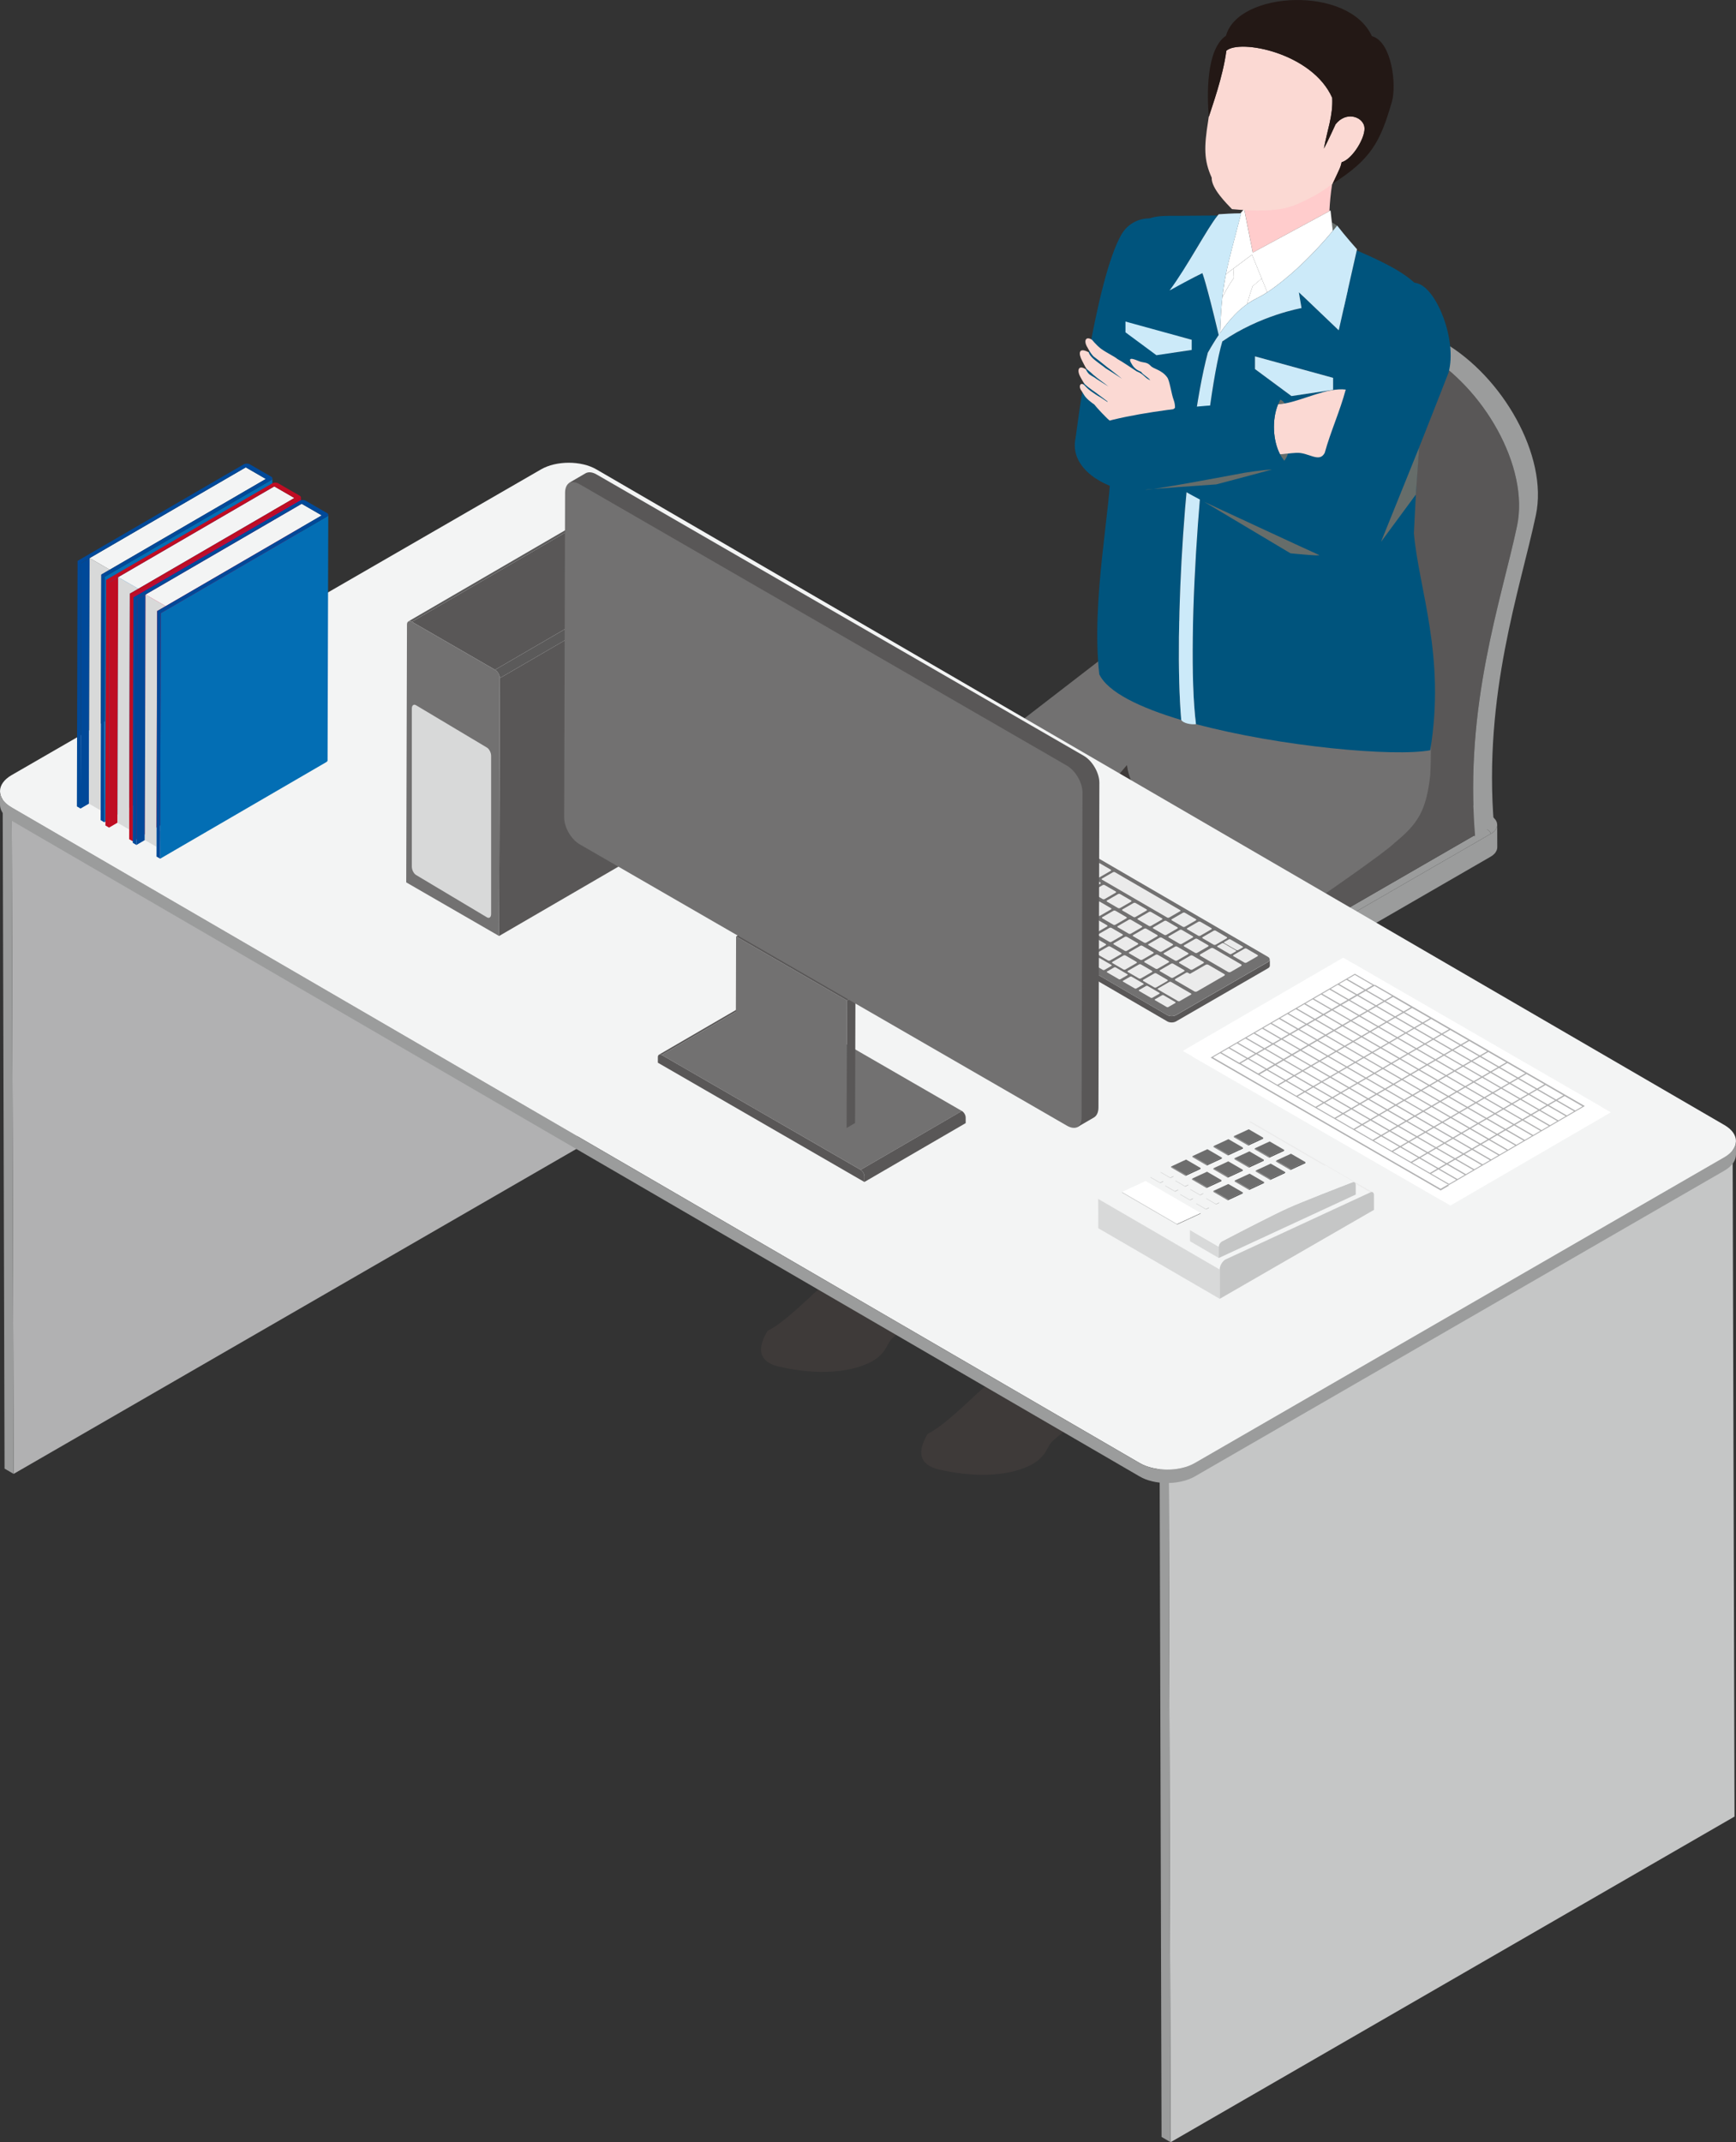 <?xml version="1.0" encoding="UTF-8"?>
<svg id="_レイヤー_2" data-name="レイヤー 2" xmlns="http://www.w3.org/2000/svg" viewBox="0 0 796.27 982.37">
  <rect x="0" y="0" width="796.27" height="982.37" fill="#333333" stroke="none"/>
  <defs>
    <style>
      .cls-1 {
        fill: #b1b1b2;
      }

      .cls-2 {
        fill: #004999;
      }

      .cls-3 {
        fill: #bf0d23;
      }

      .cls-4 {
        fill: #727171;
      }

      .cls-5 {
        fill: #fbd9d3;
      }

      .cls-6 {
        fill: #6d6d6d;
      }

      .cls-7 {
        fill: #d8d9d9;
      }

      .cls-8 {
        fill: #474747;
      }

      .cls-9 {
        fill: #fcc;
      }

      .cls-10 {
        fill: #ebebeb;
      }

      .cls-11 {
        fill: #cceaf9;
      }

      .cls-12 {
        fill: #c03;
      }

      .cls-13 {
        isolation: isolate;
      }

      .cls-14 {
        fill: #3e3a39;
      }

      .cls-15 {
        fill: #231815;
      }

      .cls-16 {
        fill: #fff;
      }

      .cls-17 {
        fill: #c5c6c6;
      }

      .cls-18 {
        fill: #f3f4f4;
      }

      .cls-19 {
        fill: #858585;
      }

      .cls-20 {
        fill: #5b5a5a;
      }

      .cls-21 {
        fill: #595757;
      }

      .cls-22 {
        fill: #cbcbcb;
      }

      .cls-23 {
        fill: #036eb4;
      }

      .cls-24 {
        fill: #9b9c9c;
      }

      .cls-25 {
        fill: #666d6a;
      }

      .cls-26 {
        fill: #00547d;
      }
    </style>
  </defs>
  <g id="_町工場シリーズ_一人で悩んでいます" data-name="町工場シリーズ 一人で悩んでいます">
    <g>
      <g id="_グループ_イス" data-name="&amp;lt;グループ&amp;gt;イス">
        <g>
          <g>
            <g class="cls-13">
              <path class="cls-4" d="M485.16,557.59c-.2-.11-.41-.21-.62-.29-.16-.06-.34-.13-.52-.18-.11-.05-.24-.08-.36-.1-1.81-.41-3.99,0-6.36,1.37-6.15,3.55-11.1,12.13-11.09,19.19,0,.42.02.85.07,1.24v.07c.03.36.08.72.15,1.04l.05.24c.07.29.15.59.24.86,0,.03.02.07.02.08.1.29.21.59.33.85.02.03.03.07.05.1.13.28.28.55.44.8,0,0,0,.02.02.02.15.23.31.46.49.65.15.18.29.34.47.49.1.1.2.2.31.28.02.02.03.03.05.03.13.11.28.21.44.33l-9.07-5.28c-1.99-1.16-3.23-3.62-3.24-7.13-.02-7.06,4.94-15.65,11.09-19.21,3.1-1.78,5.89-1.94,7.91-.77l9.15,5.32Z"/>
              <path class="cls-19" d="M488.46,564.75c.02,7.06-4.94,15.65-11.09,19.19-3.08,1.79-5.89,1.96-7.91.78l-.08-.05s-.03-.02-.03-.02h-.02c-.16-.11-.31-.21-.44-.33-.02,0-.03-.02-.05-.03-.11-.08-.21-.18-.31-.28-.18-.15-.33-.31-.47-.49-.18-.2-.34-.42-.49-.65-.02,0-.02-.02-.02-.02-.16-.24-.31-.52-.44-.8-.02-.03-.03-.07-.05-.1-.11-.26-.23-.54-.33-.85,0-.02-.02-.05-.02-.08-.1-.28-.18-.55-.24-.86l-.05-.24c-.07-.33-.11-.68-.15-1.04v-.07c-.05-.41-.07-.82-.07-1.24-.02-7.06,4.94-15.64,11.09-19.19,2.36-1.37,4.55-1.78,6.36-1.37.13.03.24.07.36.1.18.05.36.1.52.18.21.08.42.18.62.29,2.02,1.16,3.28,3.62,3.29,7.16Z"/>
              <path class="cls-15" d="M469.35,584.66h-.02c-.16-.11-.31-.21-.44-.33.15.11.29.23.46.33Z"/>
            </g>
            <g class="cls-13">
              <path class="cls-4" d="M645.32,463.46c-.2-.11-.41-.21-.62-.29-.16-.06-.34-.13-.52-.18-.11-.05-.24-.08-.36-.1-1.81-.41-3.99,0-6.36,1.37-6.15,3.55-11.1,12.13-11.09,19.19,0,.42.02.85.07,1.24v.07c.03.36.08.72.15,1.04l.05.24c.07.29.15.59.24.86,0,.03.02.07.02.08.1.29.21.59.33.85.02.03.03.07.05.1.13.28.28.55.44.8,0,0,0,.02.02.02.15.23.31.46.49.65.15.18.29.34.47.49.1.1.2.2.31.28.02.02.03.03.05.03.13.11.28.21.44.33l-9.07-5.28c-1.99-1.16-3.23-3.62-3.24-7.13-.02-7.06,4.94-15.65,11.09-19.21,3.1-1.78,5.89-1.94,7.91-.77l9.15,5.32Z"/>
              <path class="cls-19" d="M648.61,470.62c.02,7.06-4.94,15.65-11.09,19.19-3.08,1.79-5.89,1.96-7.91.78l-.08-.05s-.03-.02-.03-.02h-.02c-.16-.11-.31-.21-.44-.33-.02,0-.03-.02-.05-.03-.11-.08-.21-.18-.31-.28-.18-.15-.33-.31-.47-.49-.18-.2-.34-.42-.49-.65-.02,0-.02-.02-.02-.02-.16-.24-.31-.52-.44-.8-.02-.03-.03-.07-.05-.1-.11-.26-.23-.54-.33-.85,0-.02-.02-.05-.02-.08-.1-.28-.18-.55-.24-.86l-.05-.24c-.07-.33-.11-.68-.15-1.04v-.07c-.05-.41-.07-.82-.07-1.24-.02-7.06,4.94-15.64,11.09-19.19,2.36-1.37,4.55-1.78,6.36-1.37.13.03.24.07.36.1.18.05.36.1.52.18.21.08.42.18.62.29,2.02,1.16,3.28,3.62,3.29,7.16Z"/>
              <path class="cls-15" d="M629.5,490.53h-.02c-.16-.11-.31-.21-.44-.33.15.11.29.23.46.33Z"/>
            </g>
            <g class="cls-13">
              <path class="cls-4" d="M488.11,461.81c-.2-.11-.41-.21-.62-.29-.16-.06-.34-.13-.52-.18-.11-.05-.24-.08-.36-.1-1.81-.41-3.99,0-6.36,1.37-6.15,3.55-11.1,12.13-11.09,19.19,0,.42.02.85.07,1.24v.07c.03.36.08.72.15,1.04l.05.24c.07.29.15.59.24.86,0,.03.02.07.02.08.1.29.21.59.33.85.02.03.03.07.05.1.13.28.28.55.44.8,0,0,0,.02.02.02.15.23.31.46.49.65.15.18.29.34.47.49.1.1.2.2.31.28.02.02.03.03.05.03.13.11.28.21.44.33l-9.07-5.28c-1.99-1.16-3.23-3.62-3.24-7.13-.02-7.06,4.94-15.65,11.09-19.21,3.1-1.78,5.89-1.94,7.91-.77l9.15,5.32Z"/>
              <path class="cls-19" d="M491.41,468.97c.02,7.06-4.94,15.65-11.09,19.19-3.08,1.79-5.89,1.96-7.91.78l-.08-.05s-.03-.02-.03-.02h-.02c-.16-.11-.31-.21-.44-.33-.02,0-.03-.02-.05-.03-.11-.08-.21-.18-.31-.28-.18-.15-.33-.31-.47-.49-.18-.2-.34-.42-.49-.65-.02,0-.02-.02-.02-.02-.16-.24-.31-.52-.44-.8-.02-.03-.03-.07-.05-.1-.11-.26-.23-.54-.33-.85,0-.02-.02-.05-.02-.08-.1-.28-.18-.55-.24-.86l-.05-.24c-.07-.33-.11-.68-.15-1.04v-.07c-.05-.41-.07-.82-.07-1.24-.02-7.06,4.94-15.64,11.09-19.19,2.36-1.37,4.55-1.78,6.36-1.37.13.03.24.07.36.1.18.05.36.1.52.18.21.08.42.18.62.29,2.02,1.16,3.28,3.62,3.29,7.16Z"/>
              <path class="cls-15" d="M472.3,488.88h-.02c-.16-.11-.31-.21-.44-.33.15.11.29.23.46.33Z"/>
            </g>
            <g class="cls-13">
              <path class="cls-4" d="M656.48,558.56c-.2-.11-.41-.21-.62-.29-.16-.06-.34-.13-.52-.18-.11-.05-.24-.08-.36-.1-1.81-.41-3.99,0-6.36,1.37-6.15,3.55-11.1,12.13-11.09,19.19,0,.42.02.85.07,1.24v.07c.03.36.08.72.15,1.04l.05.24c.07.29.15.59.24.86,0,.03.02.07.02.08.1.29.21.59.33.85.02.03.03.07.05.1.13.28.28.55.44.8,0,0,0,.02.02.02.15.23.31.46.49.65.15.18.29.34.47.49.1.1.2.2.31.28.02.02.03.03.05.03.13.11.28.21.44.33l-9.07-5.28c-1.99-1.16-3.23-3.62-3.24-7.13-.02-7.06,4.94-15.65,11.09-19.21,3.1-1.78,5.89-1.94,7.91-.77l9.15,5.32Z"/>
              <path class="cls-19" d="M659.77,565.72c.02,7.06-4.94,15.65-11.09,19.19-3.08,1.79-5.89,1.96-7.91.78l-.08-.05s-.03-.02-.03-.02h-.02c-.16-.11-.31-.21-.44-.33-.02,0-.03-.02-.05-.03-.11-.08-.21-.18-.31-.28-.18-.15-.33-.31-.47-.49-.18-.2-.34-.42-.49-.65-.02,0-.02-.02-.02-.02-.16-.24-.31-.52-.44-.8-.02-.03-.03-.07-.05-.1-.11-.26-.23-.54-.33-.85,0-.02-.02-.05-.02-.08-.1-.28-.18-.55-.24-.86l-.05-.24c-.07-.33-.11-.68-.15-1.04v-.07c-.05-.41-.07-.82-.07-1.24-.02-7.06,4.94-15.64,11.09-19.19,2.36-1.37,4.55-1.78,6.36-1.37.13.03.24.07.36.1.18.05.36.1.52.18.21.08.42.18.62.29,2.02,1.16,3.28,3.62,3.29,7.16Z"/>
              <path class="cls-15" d="M640.66,585.63h-.02c-.16-.11-.31-.21-.44-.33.15.11.29.23.46.33Z"/>
            </g>
            <g class="cls-13">
              <path class="cls-14" d="M641.81,549.96c3.55-2.05,6.43-.41,6.44,3.67.01,4.08-2.86,9.05-6.4,11.09-3.55,2.05-6.44.4-6.45-3.67-.01-4.08,2.86-9.04,6.41-11.09Z"/>
              <path class="cls-21" d="M470.85,450.6c1.78-1.03,3.4-1.13,4.57-.45l170.96,99.35c-1.17-.68-2.79-.58-4.57.45-3.55,2.05-6.42,7.01-6.41,11.09,0,2.03.72,3.45,1.87,4.12l-170.96-99.35c-1.15-.67-1.87-2.1-1.87-4.12-.01-4.08,2.86-9.04,6.41-11.09Z"/>
            </g>
            <g class="cls-13">
              <path class="cls-21" d="M637.28,450.16c1.17-.68,2.79-.58,4.58.45,3.55,2.05,6.41,7.01,6.4,11.09,0,2.03-.72,3.45-1.88,4.12l-170.96,99.35c1.15-.67,1.87-2.1,1.88-4.12.01-4.08-2.86-9.04-6.4-11.09-1.79-1.03-3.41-1.13-4.58-.45l170.96-99.35Z"/>
              <path class="cls-14" d="M470.89,549.96c3.55,2.05,6.41,7.01,6.4,11.09-.01,4.08-2.9,5.72-6.44,3.68-3.55-2.05-6.42-7.02-6.41-11.1.01-4.08,2.9-5.72,6.45-3.67Z"/>
            </g>
            <g class="cls-13">
              <path class="cls-21" d="M540.85,382.06l.35,124.03c0,2.24,1.48,4.48,4.43,6.2,5.93,3.45,15.57,3.45,21.54,0,3-1.73,4.5-4.01,4.5-6.28l-.35-124.03c0,2.27-1.49,4.55-4.5,6.28-5.97,3.45-15.61,3.45-21.54,0-2.94-1.71-4.42-3.95-4.43-6.2Z"/>
              <path class="cls-21" d="M545.35,375.78c-5.97,3.45-6,9.03-.07,12.48,5.93,3.45,15.57,3.45,21.54,0,5.97-3.44,6-9.03.07-12.48-5.93-3.44-15.58-3.44-21.54,0Z"/>
            </g>
          </g>
          <g>
            <path class="cls-24" d="M564.72,304.84c-.63-.34-.87-.47-1.23-.61-.65-.25-1.08-.42-1.99-.64-.62-.15-1.92-.41-3.58-.41-1.47,0-4.3.21-6.8,1.65.33-.19,1.13.01,2.08.56,2.61-1.51,6.83-1.51,9.42,0,.95-.55,1.77-.75,2.1-.56Z"/>
            <path class="cls-24" d="M551.13,304.83l-10.94,6.32-10.94,6.32-10.94,6.32-10.94,6.32-10.94,6.32-10.94,6.32-10.94,6.32-10.94,6.32-10.94,6.32-10.94,6.32c.33-.19,1.13.01,2.08.56l109.38-63.15c-.94-.55-1.75-.75-2.08-.56Z"/>
            <path class="cls-24" d="M681.63,374.55l-119-69.16c.95-.55,1.77-.75,2.1-.56,39.67,23.05,79.34,46.1,119,69.16.36.21,1.45.85,2.25,1.99.32.46.49.91.49.92.05.16.13.36.17.53.05.25.09.59.1.85,0,1.47-.96,2.94-2.9,4.05,0-.56-1-1.6-2.24-2.32,2.61-1.5,2.62-3.95.03-5.46Z"/>
            <path class="cls-24" d="M441.75,367.98c-.74.46-1.74,1.04-2.46,1.53-.77.53-1.81,1.23-2.52,1.84-1.12.97-2.57,2.32-3.61,3.38-.56.58-1.22,1.43-1.69,2.08-.46.64-1.05,1.51-1.4,2.21-.54,1.07-1.17,2.55-1.57,3.68-.23.68-.42,1.62-.53,2.32-.11.74-.17,1.75-.19,2.5.02,6.88,4.54,13.75,13.58,19,0-.56,1-1.6,2.25-2.32-16.95-9.85-16.86-25.82.2-35.67-.94-.55-1.75-.75-2.08-.56Z"/>
            <path class="cls-24" d="M443.62,404.21c-1.24.72-2.25,1.76-2.25,2.32l67.02,38.95c0-.56,1-1.6,2.25-2.32l-67.02-38.95Z"/>
            <path class="cls-24" d="M572.22,443.16c1.23.72,2.24,1.76,2.24,2.32l109.38-63.15c0-.56-1-1.6-2.24-2.32,0,0-109.38,63.15-109.38,63.15Z"/>
            <path class="cls-21" d="M443.82,368.55c-17.06,9.85-17.15,25.82-.2,35.67,22.34,12.98,44.68,25.96,67.02,38.95,16.95,9.85,44.52,9.85,61.58,0,36.46-21.05,72.92-42.1,109.38-63.15,2.61-1.5,2.62-3.95.03-5.46-39.67-23.05-79.34-46.11-119-69.16-2.59-1.51-6.82-1.51-9.42,0-36.46,21.05-72.92,42.1-109.38,63.15Z"/>
            <path class="cls-24" d="M510.64,443.16c-1.24.72-2.25,1.76-2.25,2.32,18.18,10.57,47.76,10.57,66.06,0,0-.56-1-1.6-2.24-2.32-17.06,9.85-44.63,9.85-61.58,0Z"/>
            <path class="cls-24" d="M441.38,406.54l67.02,38.95c18.18,10.57,47.76,10.57,66.06,0l109.38-63.15c1.94-1.12,2.91-2.59,2.9-4.05l.03,10.23c0,.17-.02.34-.04.5,0,.03,0,.07-.02.1-.13.8-.47,1.38-.77,1.82-.1.15-.25.33-.37.46-.23.23-.54.53-.79.74-.25.21-.49.36-1.07.73l-10.94,6.32-10.94,6.32-10.94,6.32-10.94,6.32-10.94,6.32-10.94,6.32-10.94,6.32-10.94,6.32-10.94,6.32-10.94,6.32c-3.3,1.89-5.95,2.92-5.98,2.93-1.83.7-4.3,1.55-6.17,2.15-.99.32-2.35.63-3.36.88-2.99.72-6.47,1.21-6.83,1.25-1.05.12-2.44.32-3.49.39-2.12.14-4.96.31-7.09.31-5.98,0-12.18-.7-17.48-1.98-1.04-.25-2.43-.58-3.44-.91-1.85-.6-4.31-1.46-6.12-2.16-.95-.37-2.19-.96-3.1-1.42-.82-.4-1.88-1-2.68-1.44l-6.7-3.89-6.7-3.89-6.7-3.89-6.7-3.89-6.7-3.89-6.7-3.89-6.7-3.89-6.7-3.89-6.7-3.89-6.7-3.89c-3.24-1.89-5.15-3.55-5.17-3.56-1.1-.97-2.51-2.33-3.51-3.4-.56-.6-1.2-1.48-1.67-2.15-1.19-1.67-2.05-3.67-2.19-4.09-.23-.7-.59-1.61-.73-2.34-.03-.15-.06-.3-.08-.47-.23-1.09-.36-2.19-.37-3.28l-.03-10.23c.02,6.88,4.54,13.75,13.58,19Z"/>
          </g>
        </g>
        <g>
          <path class="cls-21" d="M620.96,143.28c-27.26-15.69-54.23-6.6-56.23,22.46-2.53,36.81-.61,97.48-19.23,142.34,33.5,19.28,98.59,56.75,131.1,75.46-5-60.25,12.02-108.23,19.23-142.34,5.69-26.93-15.23-63.59-42.49-79.29l-32.38-18.63Z"/>
          <path class="cls-24" d="M587.89,134.68c10.78-6.24,26.21-5.34,41.73,3.59l32.38,18.63c27.26,15.69,48.18,52.36,42.49,79.28-7.21,34.11-24.22,82.09-19.23,142.34l-8.65,5.01c-5-60.25,12.02-108.23,19.23-142.34,5.69-26.93-15.23-63.59-42.49-79.29l-32.38-18.63c-15.52-8.93-30.95-9.83-41.73-3.59l8.65-5.01Z"/>
        </g>
      </g>
      <g id="_グループ_下半身" data-name="&amp;lt;グループ&amp;gt;下半身">
        <path class="cls-1" d="M405.93,560.98c-1.14.71-2.37,1.42-3.74,2.11,5.62.03,15.47,5.51,17.29,9.89,2.01,4.85,14.41,1.73,16.87,1.02,9.12-2.61,10.25-7,10.39-8.11.03-1.97-.55-4.16-1.62-6.3-8.84,7.56-28.54,8.4-39.19,1.39Z"/>
        <path class="cls-14" d="M436.35,574c-2.46.7-14.86,3.83-16.87-1.02-1.82-4.37-11.66-9.86-17.29-9.89-1.74,0-3.1.49-3.66,1.73-5.61,12.43-12.69,19.68-18.58,22.74-3.8,1.97-18.41,18.14-27.91,22.76-3.43,5.79-6.1,13.8,5.43,16.43,22.21,5.06,37.03,1.07,43.46-3.03,5.88-3.75,5.81-7.68,8.37-10.02,2.08-1.91,10.52-9.72,15.47-7.89.02,1.12,0,2.59-.06,3.92,6.41-1.07,19.29-8.41,22.89-11.71.86-.79,1.9-3.77,1.59-11.25-.3-7.25-2.44-21.15-2.44-21.15,0,0,0,.1-.02.27-.14,1.11-1.27,5.5-10.39,8.11Z"/>
        <path class="cls-4" d="M646.73,281.37c-16.59,18.07-85.58,9.01-106.04,3.33-13.89-3.93-25-8.55-29.96-12.71-.78,10.07-1.41,18.96-1.87,27.36l-97.91,75.55c-7.96,5.92-10.36,12.29-10.36,31.18,0,0,7.1,103.65-1.39,145.88.92,3.81,3.38,6.81,6.75,9.02,10.65,7,30.35,6.17,39.19-1.39,1.05-.9,1.96-1.88,2.67-2.97,4.23-39.66,13.31-109.66,6.64-144.8,2.29-1.01,4.73-2.08,7.29-3.21,20.72-18.23,44.78-45.31,55.19-57.73,1.01,10.74,13.42,26.81,13.43,26.82.23-.11.46-.21.68-.32l-42.55,45.53c-7.09,7.09-10.18,12.4-9.59,31.18,0,0,6.33,103.65-2.16,145.88.68,2.83,2.22,5.2,4.33,7.14,8.86,8.14,28.04,8.65,38.66,2.56,2.37-1.36,4.31-3.04,5.62-5.04,4.18-39.16,13.09-107.92,6.89-143.47h0s98.67-65.88,107.39-74.6c10.85-8.89,14.54-14.77,16.39-31.05,1.68-28.8-4.34-69.78-9.26-74.14Z"/>
        <path class="cls-1" d="M481.05,607.11c-1.6,1.07-3.34,2.14-5.4,3.18,5.62.03,15.47,5.51,17.29,9.89,2.01,4.85,14.41,1.73,16.87,1.02,9.12-2.61,10.25-7,10.39-8.11.02-1.09-.16-2.24-.49-3.42-10.62,6.09-29.79,5.59-38.66-2.56Z"/>
        <path class="cls-14" d="M509.82,621.2c-2.46.7-14.86,3.83-16.87-1.02-1.82-4.37-11.66-9.86-17.29-9.89-1.74,0-3.1.49-3.66,1.73-5.61,12.43-12.69,19.68-18.58,22.74-3.8,1.97-18.4,18.14-27.91,22.76-3.43,5.79-6.1,13.8,5.43,16.43,22.21,5.06,37.03,1.07,43.46-3.03,5.88-3.75,5.81-7.68,8.37-10.02,2.08-1.91,10.52-9.72,15.47-7.89.02,1.12,0,2.59-.06,3.92,6.41-1.07,19.29-8.41,22.89-11.71.86-.79,1.9-3.77,1.59-11.25-.3-7.25-2.44-21.15-2.44-21.15,0,0,0,.1-.02.27-.14,1.11-1.27,5.5-10.39,8.11Z"/>
        <path class="cls-14" d="M461.72,408.61s0,0,0,0c22.95-9.25,68.62-30.91,68.62-30.91h0s-12.42-16.08-13.43-26.82c-10.41,12.42-34.47,39.5-55.19,57.73Z"/>
      </g>
      <g id="_グループ_デスク" data-name="&amp;lt;グループ&amp;gt;デスク">
        <g class="cls-13">
          <polygon class="cls-1" points="5.37 367.01 6.25 675.9 264.9 526.57 264.02 217.67 5.37 367.01"/>
          <polygon class="cls-24" points="5.37 367.01 1.22 364.59 2.09 673.48 6.25 675.9 5.37 367.01"/>
          <polygon class="cls-22" points="264.02 217.67 259.87 215.26 1.22 364.59 5.37 367.01 264.02 217.67"/>
        </g>
        <g class="cls-13">
          <polygon class="cls-17" points="536.06 673.48 536.93 982.37 795.59 833.04 794.71 524.15 536.06 673.48"/>
          <polygon class="cls-24" points="536.06 673.48 531.9 671.07 532.78 979.96 536.93 982.37 536.06 673.48"/>
          <polygon class="cls-22" points="794.71 524.15 790.56 521.74 531.9 671.07 536.06 673.48 794.71 524.15"/>
        </g>
        <g>
          <path class="cls-18" d="M5.3,355.47c-7.03,4.06-7.07,10.64-.08,14.7l517.49,300.73c6.98,4.06,18.35,4.06,25.38,0l242.87-140.22c7.03-4.06,7.07-10.64.08-14.7L273.55,215.25c-6.99-4.06-18.35-4.06-25.39,0L5.3,355.47Z"/>
          <path class="cls-24" d="M.01,363.19c0,.09.01.18.02.27,0,.08.02.16.03.23.01.09.03.18.04.27.01.08.03.16.05.24.02.09.04.17.06.26.02.08.04.16.07.24.03.09.06.17.09.26.03.08.06.15.09.23.04.09.07.18.11.27.03.08.07.15.11.23.04.09.09.18.14.27.04.07.08.14.12.22.06.11.13.21.2.32.04.06.08.13.12.19.08.12.17.23.25.35.04.05.07.1.11.15.15.18.3.36.47.54.04.05.09.09.13.14.13.14.27.27.41.41.06.06.13.12.2.18.08.08.17.15.26.23.08.07.16.14.25.21.09.07.19.15.28.22.09.07.17.13.27.2.1.07.2.14.31.22.09.06.19.13.28.19.11.07.22.14.33.21.14.09.27.17.42.25l517.49,300.73c.39.23.8.44,1.21.64.11.05.22.1.33.15.38.17.76.34,1.15.49.05.02.1.04.15.06.42.16.85.3,1.29.44.3.1.61.18.92.26.24.06.47.13.71.19.33.08.66.14.99.21.24.05.48.1.72.15.1.02.2.03.31.05.41.07.83.13,1.24.18.12.01.24.03.36.04.24.03.48.04.72.06.4.03.81.06,1.21.08.26.01.52.02.78.02.33,0,.66,0,.98,0,.27,0,.55-.01.82-.02.3-.01.61-.03.91-.05.28-.02.55-.04.83-.07.3-.03.6-.06.9-.1.27-.03.54-.07.8-.11.32-.05.64-.11.95-.17.25-.05.5-.1.74-.15.38-.08.75-.18,1.11-.27.24-.06.48-.12.71-.19.13-.04.25-.08.38-.12.37-.12.73-.24,1.09-.37.1-.04.21-.07.31-.11.33-.13.64-.27.95-.41.15-.07.31-.13.46-.2.45-.21.89-.44,1.32-.69l242.87-140.22c3.54-2.04,5.31-4.73,5.3-7.4l.02,6.13c0,2.68-1.76,5.36-5.3,7.4h0s-242.87,140.22-242.87,140.22c-.42.24-.86.47-1.32.69-.15.07-.31.13-.46.2-.27.12-.53.24-.81.35-.05.02-.1.03-.15.05-.1.04-.21.08-.31.11-.36.13-.72.26-1.09.37-.13.04-.25.08-.38.12-.08.03-.17.05-.25.08-.15.04-.31.07-.46.11-.37.1-.74.19-1.11.27-.1.02-.2.05-.3.07-.15.03-.3.05-.45.08-.32.06-.63.12-.95.17-.13.02-.25.05-.38.07-.14.02-.28.03-.42.05-.3.04-.6.07-.9.1-.14.01-.28.04-.43.05-.13.01-.27.01-.4.02-.3.02-.61.04-.91.05-.15,0-.3.02-.46.02-.12,0-.24,0-.37,0-.33,0-.66,0-.99,0-.16,0-.33,0-.49,0-.1,0-.19-.01-.29-.02-.41-.02-.81-.05-1.21-.08-.16-.01-.33-.02-.49-.03-.08,0-.15-.02-.23-.03-.12-.01-.24-.03-.36-.04-.42-.05-.83-.11-1.24-.18-.1-.02-.2-.03-.3-.05-.05,0-.1-.01-.15-.02-.2-.04-.38-.08-.58-.12-.33-.07-.66-.13-.99-.21-.24-.06-.47-.13-.71-.19-.31-.08-.62-.17-.92-.26-.07-.02-.13-.04-.2-.06-.37-.12-.73-.25-1.09-.38-.05-.02-.1-.04-.15-.06-.39-.15-.77-.32-1.15-.49-.11-.05-.22-.1-.33-.16-.41-.2-.82-.41-1.21-.64L5.24,376.31c-.07-.04-.15-.09-.22-.13-.07-.04-.13-.08-.2-.13-.11-.07-.22-.14-.33-.21-.1-.06-.19-.13-.29-.19-.1-.07-.21-.14-.31-.21-.09-.07-.18-.13-.27-.2-.1-.07-.19-.15-.28-.22-.08-.07-.17-.14-.25-.21-.09-.07-.17-.15-.26-.23-.03-.03-.07-.06-.11-.09-.03-.03-.06-.06-.09-.09-.14-.13-.28-.27-.41-.4-.04-.05-.09-.09-.13-.14-.16-.18-.32-.36-.47-.54,0,0-.01-.02-.02-.02-.03-.04-.06-.08-.09-.13-.09-.12-.17-.23-.25-.35-.04-.06-.08-.13-.12-.19-.07-.11-.13-.21-.2-.32-.02-.03-.04-.06-.05-.09-.02-.04-.04-.09-.07-.13-.05-.09-.1-.18-.14-.27-.04-.08-.07-.15-.11-.23-.04-.09-.08-.18-.11-.27-.02-.04-.04-.08-.05-.12-.01-.04-.02-.07-.04-.11-.03-.09-.06-.17-.09-.26-.02-.08-.05-.16-.07-.24-.02-.09-.04-.17-.06-.26-.01-.05-.02-.09-.03-.14,0-.03,0-.06-.02-.1-.02-.09-.03-.18-.04-.27-.01-.08-.02-.16-.03-.24,0-.09-.01-.18-.02-.27,0-.05,0-.11-.01-.16,0-.05,0-.11,0-.16l-.02-6.13c0,.11,0,.21.01.32Z"/>
        </g>
      </g>
      <path id="_パス_右上腕" data-name="&amp;lt;パス&amp;gt;右上腕" class="cls-26" d="M538.39,106.22c-5.8-8.74-18.73-7.77-23.97,1.26-12.02,20.69-21.01,93.1-21.01,93.1l22.82,24.04,28.74-82.17c4.45-9.51-.95-27.74-6.58-36.23Z"/>
      <path class="cls-25" d="M613.32,103.45l-2.42-1.48.43,3.88c.66-.8,1.32-1.57,1.99-2.41Z"/>
      <polygon class="cls-25" points="613.35 103.47 613.34 103.47 613.35 103.47 613.35 103.47"/>
      <path class="cls-1" d="M610.3,96.55l-.5-.13c0,.14-.01.27-.02.41l.52-.28Z"/>
      <path class="cls-16" d="M565.94,123l-3.63,2.71c-.7,3.47-1.23,6.82-1.64,10.59,1.77-3.42,3.54-6.43,5.3-8.9-.1-1.49-.09-2.95-.02-4.4Z"/>
      <path class="cls-16" d="M574.55,131.24c-.9,2.51-1.75,5.28-2.58,8.23,3.46-2.44,6.16-3.39,8.13-4.71,0,0,.43-.26,1.17-.74l-2.56-6.31-4.16,3.52Z"/>
      <path class="cls-16" d="M578.71,127.72l-4.44-10.93-8.32,6.21c-.07,1.44-.08,2.91.02,4.4-1.76,2.47-3.53,5.48-5.3,8.9-.5,4.55-.82,9.72-1.07,16.43,4.86-7.02,8.98-10.85,12.37-13.24.83-2.95,1.68-5.72,2.58-8.23l4.16-3.52Z"/>
      <path class="cls-9" d="M574.62,115.83l35.16-19c0-.14.01-.27.02-.41.35-7.06,1.43-16.09,4.26-25.36-15,7.17-42.75,15.28-42.75,15.28l.17,5.79-.8,3.71,3.95,19.99Z"/>
      <path class="cls-26" d="M553.99,161.75s0,0,0,0c0,0,0,0,0,0,1.74-3.09,3.41-5.77,4.99-8.12-5.85-24.62-7.49-28.36-7.49-28.36,0,0-4.64,2.18-15.05,7.95,8.01-10.72,17.47-28.87,22.08-34.4-6.05.09-11.98.1-15.4.14-20.4.21-23.18-3.11-32.25,45.1-4.69,24.92-1.25,43.74-1.25,67.57,0,21.67-9.21,63.27-5.41,97.58,3.92,8.23,18.64,15.32,37.59,20.96-3.52-41.09,1.74-129.13,12.18-168.41ZM516.23,147.46l30.38,8.36v4.65l-16.2,2.42-14.19-10.49v-4.94Z"/>
      <path class="cls-26" d="M648.52,244.55c2.06-40.81,1.87-39.33,6.49-63.77,8.31-43.9,1.2-51.21-32.69-65.94l-8.27,36.62-18.31-17.49,1.24,7.3s-19.03,3.29-36.34,15.31c-8.7,29.63-17.14,135.54-12.09,175.48,38.81,10.37,90.94,15.09,107.47,11.99,7.13-43.2-5.2-73.61-7.5-99.51ZM575.65,163.43l35.81,9.85v5.49l-19.09,2.85-16.72-12.36v-5.82Z"/>
      <path class="cls-16" d="M562.31,125.71l3.63-2.71,8.32-6.21,4.44,10.93,2.56,6.31c3.66-2.38,15.71-10.92,30.06-28.17l-.43-3.88-.6-5.43-.52.28-35.16,19-3.95-19.99h0l-1.69,1.99c.1,0,.2,0,.3,0-3.35,13-5.53,20.7-6.98,27.88Z"/>
      <path class="cls-11" d="M560.64,156.58c17.31-12.02,36.34-15.31,36.34-15.31l-1.24-7.3,18.31,17.49,8.27-36.62.12-.53s-5.29-5.92-9.09-10.84c0,0,0,0,0,0,0,0-.01-.01-.02-.02,0,0,0,0,0,0-.67.83-1.33,1.61-1.99,2.41-14.35,17.25-26.4,25.78-30.06,28.17-.74.48-1.17.74-1.17.74-1.96,1.32-4.67,2.27-8.13,4.71-3.39,2.39-7.51,6.22-12.37,13.24.24-6.71.57-11.88,1.07-16.43.41-3.77.94-7.12,1.64-10.59,1.45-7.18,3.62-14.88,6.98-27.88-.1,0-.2,0-.3,0-3.64.01-7.45.26-10,.43-.14.16-.31.37-.47.56-4.61,5.54-14.07,23.68-22.08,34.4,10.41-5.77,15.05-7.95,15.05-7.95,0,0,1.64,3.74,7.49,28.36-1.59,2.35-3.25,5.03-4.99,8.12,0,0,0,0,0,0,0,0,0,0,0,0-10.44,39.28-15.71,127.32-12.18,168.41,0,0,0,0,0,0,.79,1.49,4.51,2.24,6.75,1.93,0-.01,0-.02,0-.03-5.05-39.94,3.4-145.85,12.09-175.48Z"/>
      <polygon class="cls-11" points="611.46 178.77 611.46 173.28 575.65 163.43 575.65 169.25 592.37 181.62 611.46 178.77"/>
      <polygon class="cls-11" points="530.42 162.89 546.62 160.48 546.62 155.82 516.23 147.46 516.23 152.4 530.42 162.89"/>
      <g id="_グループ_左腕" data-name="&amp;lt;グループ&amp;gt;左腕">
        <path class="cls-5" d="M538.95,187.1c.03-1.22-.16-2.51-.61-3.69-1.03-2.67-1.82-8.77-2.93-10.31-2.59-3.61-6.24-3.77-7.7-5.4-1.54-1.71-3.18-1.31-4.95-1.95-1.59-.57-5.78-2.68-4,.59.75,1.37,1.78,3.13,4.63,4.15.97,1.52,2.97,2.25,4.24,3.91-2.65-1.1-2.84-2.8-6.26-4.11,0,0,0,0-.01,0-2.28-1.53-6.89-4.63-8.81-5.65-1.65-1.38-4.81-2.71-7.63-4.78-1.94-1.49-4.05-4.05-4.05-4.05-2.82-1.84-4.07.44-1.97,3.7,0,0,1.23,2.47,2.69,3.95,3.11,2.28,6.14,4.96,7.79,6.07,1.11.88,3.3,2.6,5.28,4.16-2.67-1.76-6.52-4.22-7.45-4.77-1.61-1.3-2.2-1.58-4.83-3.65-2.79-2.2-3.01-3.72-3.01-3.72-4.58-2.43-4.91.37-2.95,4.03,1.34,2.51,1.48,3.21,2.57,4.13,2.34,1.84,1.88,1.77,3.29,2.8.84.85,4.48,3.35,6.12,4.72-1.12-.67-4.93-3.16-5.36-3.4-1.74-1.27-1.32-.78-3.32-2.13-1.1-.95-1.64-2.33-1.64-2.33-3.32-2.2-4.28.29-2.55,3.45,0,0,1.2,2.29,2.01,3.35,2.43,2.15,1.82,1.44,3.34,2.66,1.17.76,5.08,3.74,7.13,5.28-.02.06-.04.13-.06.2-1.41-.94-2.85-1.87-3.33-2.19-1.55-.84-2.44-1.48-4.29-2.76-1.31-.91-2.83-2.6-2.83-2.6-1.68-1.68-2.83-.01-1.83,1.89,0,0,.81,1.15,1.44,2.27,1.05,1.89,3.75,3.88,4.81,4.56,1.01,1.29,3.65,4.17,4.81,5.25,0,0,0,.02,0,.03,6.22,6.51,13.13,8.44,18.3,9.38,2.03.37,4.41.76,6.14-.11,2.19-5.71,5.31-11.13,7.79-12.95Z"/>
        <path class="cls-26" d="M650.25,129.95c-8.03-2.34-18.19,5.03-22.25,19.67l-21.94,59.29c-19.5-5.65-55.63-16.55-64.81-22.25-.64-.4-1.44-.19-2.31.45-2.48,1.82-5.6,7.24-7.79,12.95-2.47,6.43-3.75,13.2-1.59,15.53,11.18,12.08,75.34,38.87,75.34,38.87,5.27,2.79,19.13,3.04,22.09,2.32,1.69-.41,2.98-1.33,3.93-2.63.05,0,.1.02.15.03.09-.22.19-.46.28-.68.45-.75.8-1.6,1.06-2.54,13.66-32.9,30.85-77.12,31.94-79.92.04-.1.07-.19.1-.3,3.95-14.65-5.37-38.2-14.21-40.77Z"/>
      </g>
      <g id="_グループ_右前腕" data-name="&amp;lt;グループ&amp;gt;右前腕">
        <path class="cls-25" d="M589.33,185.02c-.6-.82-1.3-1.45-2.1-1.79-.38.69-.71,1.42-1.02,2.18,1-.04,2.04-.19,3.11-.38Z"/>
        <path class="cls-25" d="M587.09,208.3c.57,1.11,1.22,2.12,1.96,3,.69-.77,1.26-1.92,1.74-3.29-1.82.2-2.74.35-3.7.3Z"/>
        <path class="cls-5" d="M589.33,185.02c-1.07.19-2.12.34-3.11.38-2.89,7.11-2.37,16.62.87,22.89.96.05,1.88-.1,3.7-.3.94-.1,2.12-.22,3.67-.32,5.73-.39,10.61,4.84,13.16.02,2.69-9.77,6.98-19.08,9.64-29.04-8.51-.99-19.24,4.81-27.92,6.37Z"/>
        <path class="cls-26" d="M586.22,185.4c.31-.75.63-1.48,1.02-2.18-2.17.64-10.6,1.92-20.78,2.71-4.6-1.83-70.77,4.92-73.05,14.64-3.45,14.75,14.56,23.32,22.82,24.04,13.02,1.14,41.62-5.6,53.59-10.13,7.51-1.88,14.25-2.01,19.23-3.19-.74-.87-1.39-1.89-1.96-3-3.24-6.27-3.76-15.79-.87-22.89Z"/>
      </g>
      <g id="_グループ_頭部" data-name="&amp;lt;グループ&amp;gt;頭部">
        <path class="cls-5" d="M625.77,57.9c-1.08-4.54-8.45-6.91-13.17-.89,0,0-3.86,8.45-5.34,11.12,1.47-8.39,4.22-14.95,3.8-23.27-9.14-20.63-42.45-27.08-48.56-21.58-1.55,11.94-6.61,25.68-8.05,30.34,0-.05,0-.11-.01-.16-.09.68-.17,1.35-.28,1.99-1.91,11.98-2,18.04,1.63,26.04-.26,4.91,7.02,12.02,9.29,14.42,23.63,2.14,28.18-1.48,35.34-4.85,3.65-1.77,7.38-4.15,10.85-6.84,3.88-8.25,3.43-7.16,4.12-9.84,4.96-1.25,11.45-11.99,10.38-16.48Z"/>
        <path class="cls-15" d="M629.25,16.57c-10.74-23.38-61.32-20.7-66.91-.2-9.3,6.37-8.66,27.64-7.9,37.08,0,.05,0,.11.01.16,1.44-4.66,6.5-18.39,8.05-30.34,6.11-5.5,39.41.95,48.56,21.58.42,8.33-2.33,14.89-3.8,23.27,1.48-2.67,5.34-11.12,5.34-11.12,4.72-6.01,12.1-3.64,13.17.89,1.07,4.49-5.43,15.23-10.38,16.48-.68,2.67-.24,1.58-4.12,9.84,0,0,0,.01,0,.02,17.7-11.22,21.91-19.33,27.16-37.56,2.25-7.82-.07-27.61-9.17-30.1Z"/>
      </g>
      <polygon class="cls-25" points="650.95 205.14 633.44 248.49 649.42 226.81 650.95 205.14"/>
      <path class="cls-25" d="M552.33,230.13s50.58,23.51,52.58,24.32c2,.81-13-.72-13-.72l-39.57-23.6Z"/>
      <path class="cls-25" d="M583.44,215.3c-5.51.33-12.58,1.5-12.58,1.5,0,0-41.34,7.82-45.15,7.82s32.15-2.49,32.15-2.49c0,0,13.46-3.5,25.59-6.83Z"/>
      <g id="_グループ_デスクの小物" data-name="&amp;lt;グループ&amp;gt;デスクの小物">
        <g id="_グループ_資料" data-name="&amp;lt;グループ&amp;gt;資料">
          <polygon class="cls-16" points="616.07 439.17 542.52 481.92 660.89 550.26 734.44 507.52 616.07 439.17"/>
          <g>
            <polygon class="cls-16" points="620.49 441.76 546.93 484.5 665.3 552.84 738.86 510.1 620.49 441.76"/>
            <path class="cls-1" d="M664.1,543.24l-3.31,1.92-104.42-60.29,3.31-1.92,24.27,14.01-6.76-3.9h0l-.56-.32-8.19-4.73.56-.32,3.31-1.92.54-.31,3.31-1.92.56-.32,3.31-1.92.54-.31,3.31-1.92.55-.32,3.31-1.92.56-.32,3.31-1.92.54-.31,3.31-1.92.55-.32,3.31-1.92.54-.31,3.31-1.92.56-.32,3.31-1.92.56-.32,3.31-1.92.54-.31,3.31-1.92.56-.32,3.31-1.92.54-.31,3.31-1.93.56-.32,3.31-1.92.55-.32,3.31-1.92.54-.31-9.29-5.36-3.85,2.24-.38.22-.18.1h0l-2.44,1.42-2.05,1.19-2.7,1.57-.37.21-.17.1h0l-3.31,1.92-.78.45-5.64,3.28-1.29.75-.55.32h0l-3.31,1.92-3.87,2.25h0s-.53.31-.53.31h0l-3.31,1.92-3.02,1.76-7.2,4.19-1.36.79-.82.48-5.56,3.23-1.33.77-.56.32h0l-3.31,1.92-.46.27-.07.04h0l-1.24.72-6.49,3.77,105.52,60.92,3.87-2.25-.56-.32ZM621.42,447.07l8.21,4.74-3.31,1.92-8.21-4.74,3.31-1.92ZM617.56,449.32l8.21,4.74-3.31,1.92-8.21-4.74,3.31-1.92ZM613.69,451.56l8.21,4.74-3.31,1.92-8.21-4.74,3.31-1.92ZM609.84,453.8l8.21,4.74-3.31,1.92-8.21-4.74,3.31-1.92ZM605.98,456.05l8.21,4.74-3.31,1.92-8.21-4.74,3.31-1.92ZM602.13,458.28l8.21,4.74-3.31,1.92-8.21-4.74,3.31-1.92ZM598.26,460.53l8.21,4.74-3.31,1.92-8.21-4.74,3.31-1.92ZM594.4,462.78l8.21,4.74-3.31,1.92-8.21-4.74,3.31-1.92ZM590.55,465.01l8.21,4.74-3.31,1.92-8.21-4.74,3.31-1.92ZM586.68,467.26l8.21,4.74-3.31,1.92-8.21-4.74,3.31-1.92ZM582.83,469.5l8.21,4.74-3.31,1.92-8.21-4.74,3.31-1.92ZM578.97,471.74l8.21,4.74-3.31,1.92-8.21-4.74,3.31-1.92ZM575.1,473.99l8.21,4.74-3.31,1.92-8.21-4.74,3.31-1.92ZM571.25,476.23l8.21,4.74-3.31,1.92-8.21-4.74,3.31-1.92ZM567.39,478.47l8.21,4.74-3.31,1.92-8.21-4.74,3.31-1.92ZM563.54,480.71l8.21,4.74-3.31,1.92-8.21-4.74,3.31-1.92ZM602.87,507.9l-2.77-1.6,3.18,1.84-.41-.24ZM640.02,529.35l-7.92-4.57,5.76,3.33.54.31h0l1.62.94ZM638.37,456.85l-3.31,1.92-8.19-4.73-.55.32,8.19,4.73-3.31,1.92-8.19-4.73-.56.32,8.19,4.73-3.31,1.92-8.19-4.73-.54.31,8.19,4.73-3.31,1.92-8.19-4.73-.56.32,8.19,4.73-3.31,1.92-8.19-4.73-.54.31,8.19,4.73-3.31,1.92-8.19-4.73-.56.32,8.19,4.73-3.31,1.92-8.19-4.73-.56.32,8.19,4.73-3.31,1.92-8.19-4.73-.54.31,8.19,4.73-3.31,1.92-8.19-4.73-.55.32,8.19,4.73-3.31,1.92-8.19-4.73-.54.31,8.19,4.73-3.31,1.92-8.19-4.73-.56.32,8.19,4.73-3.31,1.92-8.19-4.73-.55.32,8.19,4.73-3.31,1.92-8.19-4.73-.54.31,8.19,4.73-3.31,1.92-8.19-4.73-.56.32,8.19,4.73-3.31,1.92-8.19-4.73-.54.31,8.19,4.73-3.31,1.92-8.19-4.73-.56.32,8.19,4.73.56.32h0l6.76,3.9,1.43.83.56.32h0l8.19,4.73,5.98,3.45,2.77,1.6.41.24.13.07h0l1.31.76,6.9,3.98.54.31h0l8.19,4.73,8.75,5.05.56.32h0l2.43,1.4,5.76,3.33.54.31h0l1.62.94,6.57,3.79,8.75,5.05.56.32h0l8.19,4.73.56.32,10.64-6.18.94-.55.58-.34,13.51-7.85,1.34-.78,3.87-2.25,3.85-2.24.59-.34,5.11-2.97,2.03-1.18,2.46-1.43,5.32-3.09,3.79-2.2,3.87-2.25,4.4-2.56-8.75-5.05-6.56-3.79-15.69-9.06-3.99-2.31-8.75-5.05-5.14-2.97-13.31-7.68-7.81-4.51-8.73-5.04-5.26-3.04-8.15-4.71-4.09-2.36-.54.31,8.19,4.73ZM635.06,459.42l8.19,4.73-3.31,1.92-8.19-4.73,3.31-1.92ZM647.71,533.14l3.31-1.92,8.19,4.73-3.31,1.92-8.19-4.73ZM586.48,497.79l3.31-1.92,8.19,4.73-3.31,1.92-8.19-4.73ZM590.33,495.55l3.31-1.92,8.19,4.73-3.31,1.92-8.19-4.73ZM658.95,495.57l-3.31,1.92-8.19-4.73,3.31-1.92,8.19,4.73ZM651.31,490.51l3.31-1.92,8.19,4.73-3.31,1.92-8.19-4.73ZM655.08,497.81l-3.31,1.92-8.19-4.73,3.31-1.92,8.19,4.73ZM651.23,500.05l-3.31,1.92-8.19-4.73,3.31-1.92,8.19,4.73ZM647.37,502.3l-3.31,1.92-8.19-4.73,3.31-1.92,8.19,4.73ZM643.52,504.53l-3.31,1.92-8.19-4.73,3.31-1.92,8.19,4.73ZM639.65,506.78l-3.31,1.92-8.19-4.73,3.31-1.92,8.19,4.73ZM640.21,507.1l8.19,4.73-3.31,1.92-8.19-4.73,3.31-1.92ZM640.77,506.78l3.31-1.93,8.19,4.73-3.31,1.92-8.19-4.73ZM644.61,504.54l3.31-1.92,8.19,4.73-3.31,1.92-8.19-4.73ZM648.48,502.3l3.31-1.92,8.19,4.73-3.31,1.92-8.19-4.73ZM652.33,500.06l3.31-1.92,8.19,4.73-3.31,1.92-8.19-4.73ZM656.2,497.81l3.31-1.92,8.19,4.73-3.31,1.92-8.19-4.73ZM660.06,495.57l3.31-1.92,8.19,4.73-3.31,1.92-8.19-4.73ZM663.91,493.33l3.31-1.92,8.19,4.73-3.31,1.92-8.19-4.73ZM663.35,493.01l-8.19-4.73,3.31-1.92,8.19,4.73-3.31,1.92ZM654.6,487.95l-8.19-4.73,3.31-1.92,8.19,4.73-3.31,1.93ZM654.06,488.27l-3.31,1.92-8.19-4.73,3.31-1.92,8.19,4.73ZM650.2,490.51l-3.31,1.92-8.19-4.73,3.31-1.92,8.19,4.73ZM646.33,492.76l-3.31,1.92-8.19-4.73,3.31-1.92,8.19,4.73ZM642.48,495l-3.31,1.92-8.19-4.73,3.31-1.92,8.19,4.73ZM638.61,497.24l-3.31,1.92-8.19-4.73,3.31-1.92,8.19,4.73ZM634.77,499.48l-3.31,1.92-8.19-4.73,3.31-1.92,8.19,4.73ZM630.9,501.73l-3.31,1.92-8.19-4.73,3.31-1.92,8.19,4.73ZM627.03,503.97l-3.31,1.92-8.19-4.73,3.31-1.92,8.19,4.73ZM627.59,504.3l8.19,4.73-3.31,1.92-8.19-4.73,3.31-1.92ZM636.34,509.35l8.19,4.73-3.31,1.92-8.19-4.73,3.31-1.92ZM645.1,514.4l8.19,4.73-3.31,1.92-8.19-4.73,3.31-1.92ZM645.65,514.08l3.31-1.92,8.19,4.73-3.31,1.92-8.19-4.73ZM649.52,511.83l3.31-1.92,8.19,4.73-3.31,1.92-8.19-4.73ZM653.37,509.59l3.31-1.92,8.19,4.73-3.31,1.92-8.19-4.73ZM657.23,507.35l3.31-1.92,8.19,4.73-3.31,1.92-8.19-4.73ZM661.08,505.11l3.31-1.92,8.19,4.73-3.31,1.92-8.19-4.73ZM664.95,502.86l3.31-1.92,8.19,4.73-3.31,1.92-8.19-4.73ZM668.81,500.62l3.31-1.92,8.19,4.73-3.31,1.92-8.19-4.73ZM672.66,498.38l3.31-1.92,8.19,4.73-3.31,1.92-8.19-4.73ZM676.53,496.13l3.31-1.92,8.19,4.73-3.31,1.92-8.19-4.73ZM675.97,495.81l-8.19-4.73,3.31-1.92,8.19,4.73-3.31,1.92ZM667.22,490.76l-8.19-4.73,3.31-1.92,8.19,4.73-3.31,1.92ZM658.47,485.71l-8.19-4.73,3.31-1.92,8.19,4.73-3.31,1.92ZM649.73,480.66l-8.21-4.74,3.31-1.92,8.21,4.74-3.31,1.92ZM649.18,480.99l-3.31,1.92-8.21-4.74,3.31-1.92,8.21,4.74ZM645.33,483.22l-3.31,1.92-8.21-4.74,3.31-1.92,8.21,4.74ZM641.46,485.47l-3.31,1.92-8.21-4.74,3.31-1.92,8.21,4.74ZM637.6,487.72l-3.31,1.92-8.21-4.74,3.31-1.92,8.21,4.74ZM633.75,489.95l-3.31,1.92-8.21-4.74,3.31-1.92,8.21,4.74ZM629.88,492.2l-3.31,1.92-8.21-4.74,3.31-1.92,8.21,4.74ZM626.03,494.44l-3.31,1.92-8.21-4.74,3.31-1.92,8.21,4.74ZM622.17,496.68l-3.31,1.92-8.21-4.74,3.31-1.92,8.21,4.74ZM618.3,498.93l-3.31,1.92-8.21-4.74,3.31-1.92,8.21,4.74ZM614.45,501.17l-3.31,1.92-8.21-4.74,3.31-1.92,8.21,4.74ZM614.99,501.48l8.19,4.73-3.31,1.92-8.19-4.73,3.31-1.92ZM620.43,508.46l3.31-1.92,8.19,4.73-3.31,1.92-8.19-4.73ZM628.07,513.51l-3.31,1.92-8.19-4.73,3.31-1.92,8.19,4.73ZM632.5,511.58l8.19,4.73-3.31,1.92-8.19-4.73,3.31-1.92ZM641.25,516.64l8.19,4.73-3.31,1.92-8.19-4.73,3.31-1.92ZM649.98,521.68l8.21,4.74-3.31,1.92-8.21-4.74,3.31-1.92ZM650.52,521.37l3.31-1.92,8.21,4.74-3.31,1.92-8.21-4.74ZM654.39,519.12l3.31-1.92,8.21,4.74-3.31,1.92-8.21-4.74ZM658.25,516.87l3.31-1.92,8.21,4.74-3.31,1.92-8.21-4.74ZM662.1,514.64l3.31-1.92,8.21,4.74-3.31,1.92-8.21-4.74ZM665.96,512.39l3.31-1.92,8.21,4.74-3.31,1.92-8.21-4.74ZM669.81,510.15l3.31-1.92,8.21,4.74-3.31,1.92-8.21-4.74ZM673.68,507.91l3.31-1.92,8.21,4.74-3.31,1.92-8.21-4.74ZM677.55,505.66l3.31-1.92,8.21,4.74-3.31,1.92-8.21-4.74ZM681.39,503.42l3.31-1.92,8.21,4.74-3.31,1.92-8.21-4.74ZM685.26,501.18l3.31-1.92,8.21,4.74-3.31,1.92-8.21-4.74ZM689.11,498.94l3.31-1.92,8.21,4.74-3.31,1.92-8.21-4.74ZM688.57,498.63l-8.19-4.73,3.31-1.92,8.19,4.73-3.31,1.92ZM679.82,493.58l-8.19-4.73,3.31-1.92,8.19,4.73-3.31,1.92ZM671.06,488.52l-8.19-4.73,3.31-1.92,8.19,4.73-3.31,1.92ZM662.31,483.47l-8.19-4.73,3.31-1.92,8.19,4.73-3.31,1.92ZM653.58,478.43l-8.21-4.74,3.31-1.92,8.21,4.74-3.31,1.92ZM644.83,473.38l-8.19-4.73,3.31-1.92,8.19,4.73-3.31,1.93ZM644.29,473.69l-3.31,1.92-8.19-4.73,3.31-1.92,8.19,4.73ZM640.43,475.93l-3.31,1.92-8.19-4.73,3.31-1.92,8.19,4.73ZM636.58,478.17l-3.31,1.92-8.19-4.73,3.31-1.92,8.19,4.73ZM632.71,480.42l-3.31,1.92-8.19-4.73,3.31-1.92,8.19,4.73ZM628.85,482.66l-3.31,1.93-8.19-4.73,3.31-1.92,8.19,4.73ZM625,484.9l-3.31,1.92-8.19-4.73,3.31-1.92,8.19,4.73ZM621.13,487.15l-3.31,1.92-8.19-4.73,3.31-1.92,8.19,4.73ZM617.28,489.38l-3.31,1.92-8.19-4.73,3.31-1.92,8.19,4.73ZM613.42,491.63l-3.31,1.92-8.19-4.73,3.31-1.92,8.19,4.73ZM609.55,493.88l-3.31,1.92-8.19-4.73,3.31-1.92,8.19,4.73ZM605.7,496.11l-3.31,1.92-8.19-4.73,3.31-1.92,8.19,4.73ZM602.38,498.67l8.21,4.74-3.31,1.92-8.21-4.74,3.31-1.92ZM611.13,503.73l8.19,4.73-3.31,1.92-8.19-4.73,3.31-1.92ZM624.22,515.74l-3.31,1.92-8.19-4.73,3.31-1.92,8.19,4.73ZM621.47,517.99l3.31-1.93,8.19,4.73-3.31,1.92-8.19-4.73ZM625.32,515.76l3.31-1.92,8.19,4.73-3.31,1.92-8.19-4.73ZM637.38,518.88l8.19,4.73-3.31,1.92-8.19-4.73,3.31-1.92ZM646.11,523.93l8.21,4.74-3.31,1.92-8.21-4.74,3.31-1.92ZM651.56,530.9l3.31-1.92,8.19,4.73-3.31,1.92-8.19-4.73ZM655.42,528.66l3.31-1.92,8.19,4.73-3.31,1.92-8.19-4.73ZM659.27,526.42l3.31-1.92,8.19,4.73-3.31,1.92-8.19-4.73ZM663.14,524.17l3.31-1.92,8.19,4.73-3.31,1.92-8.19-4.73ZM667,521.93l3.31-1.92,8.19,4.73-3.31,1.92-8.19-4.73ZM670.85,519.69l3.31-1.92,8.19,4.73-3.31,1.92-8.19-4.73ZM674.72,517.44l3.31-1.92,8.19,4.73-3.31,1.92-8.19-4.73ZM678.56,515.21l3.31-1.92,8.19,4.73-3.31,1.92-8.19-4.73ZM682.43,512.96l3.31-1.92,8.19,4.73-3.31,1.92-8.19-4.73ZM686.3,510.71l3.31-1.92,8.19,4.73-3.31,1.92-8.19-4.73ZM690.15,508.48l3.31-1.92,8.19,4.73-3.31,1.92-8.19-4.73ZM694.01,506.23l3.31-1.92,8.19,4.73-3.31,1.92-8.19-4.73ZM697.86,503.99l3.31-1.92,8.19,4.73-3.31,1.92-8.19-4.73ZM701.73,501.75l3.31-1.92,8.19,4.73-3.31,1.92-8.19-4.73ZM701.19,501.44l-8.21-4.74,3.31-1.92,8.21,4.74-3.31,1.92ZM692.43,496.38l-8.19-4.73,3.31-1.92,8.19,4.73-3.31,1.92ZM683.68,491.33l-8.19-4.73,3.31-1.92,8.19,4.73-3.31,1.92ZM674.93,486.28l-8.19-4.73,3.31-1.92,8.19,4.73-3.31,1.92ZM666.18,481.22l-8.19-4.73,3.31-1.92,8.19,4.73-3.31,1.93ZM657.45,476.18l-8.21-4.74,3.31-1.92,8.21,4.74-3.31,1.92ZM648.7,471.13l-8.19-4.73,3.31-1.92,8.19,4.73-3.31,1.92ZM631.2,461.67l8.19,4.73-3.31,1.92-8.19-4.73,3.31-1.92ZM627.35,463.91l8.19,4.73-3.31,1.92-8.19-4.73,3.31-1.92ZM623.48,466.15l8.19,4.73-3.31,1.92-8.19-4.73,3.31-1.92ZM619.63,468.39l8.19,4.73-3.31,1.92-8.19-4.73,3.31-1.92ZM615.77,470.64l8.19,4.73-3.31,1.92-8.19-4.73,3.31-1.92ZM611.9,472.88l8.19,4.73-3.31,1.92-8.19-4.73,3.31-1.92ZM608.05,475.12l8.19,4.73-3.31,1.92-8.19-4.73,3.31-1.92ZM604.19,477.37l8.19,4.73-3.31,1.92-8.19-4.73,3.31-1.92ZM600.34,479.6l8.19,4.73-3.31,1.92-8.19-4.73,3.31-1.92ZM596.47,481.85l8.19,4.73-3.31,1.92-8.19-4.73,3.31-1.92ZM592.61,484.09l8.19,4.73-3.31,1.92-8.19-4.73,3.31-1.92ZM588.76,486.33l8.19,4.73-3.31,1.92-8.19-4.73,3.31-1.92ZM584.89,488.58l8.19,4.73-3.31,1.92-8.19-4.73,3.31-1.92ZM581.04,490.81l8.19,4.73-3.31,1.92-8.19-4.73,3.31-1.92ZM595.22,502.83l3.31-1.92,8.21,4.74-3.31,1.92-8.21-4.74ZM607.28,505.96l8.21,4.74-3.31,1.92-8.21-4.74,3.31-1.92ZM630.22,523.04l3.31-1.92,8.19,4.73-3.31,1.92-8.19-4.73ZM642.27,526.16l8.19,4.73-3.31,1.92-8.19-4.73,3.31-1.92ZM667.96,541l-3.31,1.92-8.19-4.73,3.31-1.92,8.19,4.73ZM668.5,540.69l-8.19-4.73,3.31-1.92,8.19,4.73-3.31,1.92ZM672.37,538.44l-8.19-4.73,3.31-1.92,8.19,4.73-3.31,1.92ZM679.53,534.28l-3.31,1.92-8.19-4.73,3.31-1.92,8.19,4.73ZM683.39,532.03l-3.31,1.92-8.19-4.73,3.31-1.92,8.19,4.73ZM687.26,529.78l-3.31,1.92-8.19-4.73,3.31-1.92,8.19,4.73ZM691.11,527.55l-3.31,1.92-8.19-4.73,3.31-1.92,8.19,4.73ZM691.66,527.23l-8.19-4.73,3.31-1.92,8.19,4.73-3.31,1.92ZM698.82,523.07l-3.31,1.92-8.19-4.73,3.31-1.92,8.19,4.73ZM702.69,520.82l-3.31,1.92-8.19-4.73,3.31-1.92,8.19,4.73ZM703.24,520.5l-8.19-4.73,3.31-1.92,8.19,4.73-3.31,1.92ZM710.4,516.34l-3.31,1.92-8.19-4.73,3.31-1.92,8.19,4.73ZM714.27,514.09l-3.31,1.92-8.19-4.73,3.31-1.92,8.19,4.73ZM714.8,513.78l-8.19-4.73,3.31-1.92,8.19,4.73-3.31,1.92ZM718.67,511.53l-8.19-4.73,3.31-1.92,8.19,4.73-3.31,1.92ZM725.85,507.36l-3.31,1.92-8.19-4.73,3.31-1.92,8.19,4.73ZM717.1,502.31l-3.31,1.92-8.19-4.73,3.31-1.92,8.19,4.73ZM708.36,497.26l-3.31,1.92-8.21-4.74,3.31-1.92,8.21,4.74ZM699.61,492.21l-3.31,1.92-8.19-4.73,3.31-1.92,8.19,4.73ZM690.86,487.16l-3.31,1.92-8.19-4.73,3.31-1.92,8.19,4.73ZM682.11,482.11l-3.31,1.92-8.19-4.73,3.31-1.92,8.19,4.73ZM673.36,477.05l-3.31,1.92-8.19-4.73,3.31-1.92,8.19,4.73ZM664.62,472.01l-3.31,1.92-8.21-4.74,3.31-1.92,8.21,4.74ZM655.87,466.96l-3.31,1.92-8.19-4.73,3.31-1.92,8.19,4.73ZM647.12,461.91l-3.31,1.92-8.19-4.73,3.31-1.92,8.19,4.73Z"/>
          </g>
        </g>
        <g id="_グループ_電話機" data-name="&amp;lt;グループ&amp;gt;電話機">
          <g>
            <path class="cls-10" d="M629.55,546.73s-.07-.03-.11-.04c-.04-.01-.08-.02-.13-.02-.04,0-.08,0-.13,0-.2,0-.42.05-.65.16l-55.74-32.39c.45-.21.84-.21,1.14-.03l55.72,32.38s-.06-.03-.09-.05c0,0,0,0,0,0Z"/>
            <path class="cls-18" d="M562.39,577.44c-.09.04-.18.09-.27.14-1.46.84-2.66,2.9-2.66,4.61l-55.74-32.39c0-1.71,1.2-3.77,2.66-4.61.09-.05.18-.1.27-.14l66.14-30.63,55.74,32.39-66.14,30.63Z"/>
            <polygon class="cls-7" points="559.46 582.19 559.5 595.63 503.76 563.24 503.72 549.8 559.46 582.19"/>
            <path class="cls-17" d="M562.12,577.58c.09-.05.18-.1.27-.14l66.14-30.63c.23-.11.45-.16.65-.16.05,0,.09,0,.13,0,.05,0,.09.01.13.02.04,0,.08.02.11.04,0,0,0,0,0,0,.03.01.06.03.09.05.35.19.55.6.56,1.19l.02,6.87-70.73,40.79-.04-13.44c0-1.71,1.2-3.77,2.66-4.61Z"/>
          </g>
          <g>
            <polygon class="cls-7" points="559 571.73 559 571.73 559 571.73 559.02 576.88 545.82 569.2 545.8 564.06 559 571.73"/>
            <path class="cls-17" d="M559.56,570.15c.24-.35.55-.65.9-.85,1.33-.69,3.47-1.8,6.03-3.13.77-.4,1.58-.82,2.41-1.25.87-.45,1.76-.91,2.68-1.38,1.82-.94,3.72-1.9,5.59-2.85,5.25-2.66,10.34-5.2,13.25-6.52,6.69-3.03,24.55-9.94,29.9-11.99.1-.04.21-.07.3-.08.03,0,.06,0,.09,0,.06,0,.13-.01.19,0,.03,0,.07,0,.1.01.05,0,.1.02.15.03.03.01.06.02.09.04.37.17.61.59.61,1.21v4.41s-62.83,29.1-62.83,29.1v-5.15c-.02-.52.2-1.1.54-1.58Z"/>
            <path class="cls-18" d="M620.99,542.09s-.07-.01-.1-.01c-.06,0-.12,0-.19,0-.03,0-.06,0-.09,0-.1.02-.2.04-.3.08-5.34,2.05-23.21,8.96-29.9,11.99-2.91,1.32-8,3.85-13.25,6.52-1.87.95-3.77,1.92-5.59,2.85-.92.47-1.81.93-2.68,1.38-.84.43-1.65.85-2.41,1.25-2.56,1.33-4.7,2.44-6.03,3.13-.35.2-.65.5-.9.85-.34.49-.56,1.07-.56,1.58h0s-13.2-7.67-13.2-7.67h0c0-.89.62-1.96,1.45-2.44,5.26-2.74,23.31-12.11,29.96-15.13,6.69-3.03,24.55-9.94,29.9-11.99.39-.15.74-.14,1,.02l13.2,7.67s-.05-.02-.07-.03c-.03-.01-.06-.03-.09-.04-.05-.02-.1-.03-.15-.03Z"/>
          </g>
          <g>
            <g>
              <polygon class="cls-19" points="550.7 556.25 550.67 556.57 539.87 561.57 539.89 561.25 550.7 556.25"/>
              <polygon class="cls-17" points="514.66 546.59 539.89 561.25 539.87 561.57 514.63 546.91 514.66 546.59"/>
              <polygon class="cls-16" points="514.66 546.59 525.46 541.58 550.7 556.25 539.89 561.25 514.66 546.59"/>
            </g>
            <g>
              <g>
                <g>
                  <polygon class="cls-8" points="598.8 532.93 598.76 533.38 591.91 536.55 591.95 536.11 598.8 532.93"/>
                  <polygon class="cls-19" points="585.3 532.24 591.95 536.11 591.91 536.55 585.26 532.69 585.3 532.24"/>
                  <polygon class="cls-6" points="585.3 532.24 592.15 529.07 598.8 532.93 591.95 536.11 585.3 532.24"/>
                </g>
                <g>
                  <polygon class="cls-8" points="589.02 527.3 588.98 527.75 582.13 530.92 582.17 530.47 589.02 527.3"/>
                  <polygon class="cls-19" points="575.52 526.61 582.17 530.47 582.13 530.92 575.48 527.05 575.52 526.61"/>
                  <polygon class="cls-6" points="575.52 526.61 582.37 523.44 589.02 527.3 582.17 530.47 575.52 526.61"/>
                </g>
                <g>
                  <polygon class="cls-8" points="579.43 521.72 579.39 522.17 572.54 525.34 572.58 524.9 579.43 521.72"/>
                  <polygon class="cls-19" points="565.93 521.03 572.58 524.9 572.54 525.34 565.89 521.48 565.93 521.03"/>
                  <polygon class="cls-6" points="565.93 521.03 572.78 517.86 579.43 521.72 572.58 524.9 565.93 521.03"/>
                </g>
              </g>
              <g>
                <g>
                  <polygon class="cls-8" points="589.49 537.47 589.46 537.92 582.61 541.09 582.64 540.65 589.49 537.47"/>
                  <polygon class="cls-19" points="575.99 536.79 582.64 540.65 582.61 541.09 575.96 537.23 575.99 536.79"/>
                  <polygon class="cls-6" points="575.99 536.79 582.85 533.61 589.49 537.47 582.64 540.65 575.99 536.79"/>
                </g>
                <g>
                  <polygon class="cls-8" points="579.71 531.84 579.68 532.29 572.83 535.46 572.86 535.02 579.71 531.84"/>
                  <polygon class="cls-19" points="566.21 531.15 572.86 535.02 572.83 535.46 566.18 531.6 566.21 531.15"/>
                  <polygon class="cls-6" points="566.21 531.15 573.07 527.98 579.71 531.84 572.86 535.02 566.21 531.15"/>
                </g>
                <g>
                  <polygon class="cls-8" points="570.12 526.26 570.09 526.71 563.24 529.88 563.27 529.44 570.12 526.26"/>
                  <polygon class="cls-19" points="556.62 525.57 563.27 529.44 563.24 529.88 556.59 526.02 556.62 525.57"/>
                  <polygon class="cls-6" points="556.62 525.57 563.47 522.4 570.12 526.26 563.27 529.44 556.62 525.57"/>
                </g>
              </g>
              <g>
                <g>
                  <polygon class="cls-8" points="579.83 542.07 579.79 542.52 572.94 545.69 572.97 545.25 579.83 542.07"/>
                  <polygon class="cls-19" points="566.33 541.38 572.97 545.25 572.94 545.69 566.29 541.83 566.33 541.38"/>
                  <polygon class="cls-6" points="566.33 541.38 573.18 538.21 579.83 542.07 572.97 545.25 566.33 541.38"/>
                </g>
                <g>
                  <polygon class="cls-8" points="570.05 536.44 570.01 536.89 563.16 540.06 563.2 539.61 570.05 536.44"/>
                  <polygon class="cls-19" points="556.55 535.75 563.2 539.61 563.16 540.06 556.51 536.19 556.55 535.75"/>
                  <polygon class="cls-6" points="556.55 535.75 563.4 532.58 570.05 536.44 563.2 539.61 556.55 535.75"/>
                </g>
                <g>
                  <polygon class="cls-8" points="560.46 530.86 560.42 531.31 553.57 534.48 553.6 534.04 560.46 530.86"/>
                  <polygon class="cls-19" points="546.96 530.17 553.6 534.04 553.57 534.48 546.92 530.62 546.96 530.17"/>
                  <polygon class="cls-6" points="546.96 530.17 553.81 527 560.46 530.86 553.6 534.04 546.96 530.17"/>
                </g>
              </g>
              <g>
                <g>
                  <polygon class="cls-8" points="570.06 546.82 570.02 547.27 563.17 550.44 563.21 549.99 570.06 546.82"/>
                  <polygon class="cls-19" points="556.56 546.13 563.21 549.99 563.17 550.44 556.52 546.57 556.56 546.13"/>
                  <polygon class="cls-6" points="556.56 546.13 563.41 542.96 570.06 546.82 563.21 549.99 556.56 546.13"/>
                </g>
                <g>
                  <polygon class="cls-8" points="560.28 541.19 560.24 541.64 553.39 544.8 553.43 544.36 560.28 541.19"/>
                  <polygon class="cls-19" points="546.78 540.5 553.43 544.36 553.39 544.8 546.74 540.94 546.78 540.5"/>
                  <polygon class="cls-6" points="546.78 540.5 553.63 537.32 560.28 541.19 553.43 544.36 546.78 540.5"/>
                </g>
                <g>
                  <polygon class="cls-8" points="550.69 535.61 550.65 536.06 543.8 539.23 543.83 538.78 550.69 535.61"/>
                  <polygon class="cls-19" points="537.19 534.92 543.83 538.78 543.8 539.23 537.15 535.36 537.19 534.92"/>
                  <polygon class="cls-6" points="537.19 534.92 544.04 531.75 550.69 535.61 543.83 538.78 537.19 534.92"/>
                </g>
              </g>
            </g>
            <g>
              <g>
                <polygon class="cls-17" points="559.23 551.34 559.2 551.7 557.76 552.37 557.79 552.01 559.23 551.34"/>
                <polygon class="cls-7" points="553.39 549.46 557.79 552.01 557.76 552.37 553.36 549.81 553.39 549.46"/>
                <polygon class="cls-18" points="553.39 549.46 554.83 548.79 559.23 551.34 557.79 552.01 553.39 549.46"/>
              </g>
              <g>
                <polygon class="cls-17" points="551.91 547.14 551.87 547.5 550.43 548.16 550.46 547.81 551.91 547.14"/>
                <polygon class="cls-7" points="546.06 545.25 550.46 547.81 550.43 548.16 546.03 545.61 546.06 545.25"/>
                <polygon class="cls-18" points="546.06 545.25 547.51 544.58 551.91 547.14 550.46 547.81 546.06 545.25"/>
              </g>
              <g>
                <polygon class="cls-17" points="545.05 543.18 545.02 543.54 543.58 544.21 543.6 543.85 545.05 543.18"/>
                <polygon class="cls-7" points="539.2 541.29 543.6 543.85 543.58 544.21 539.17 541.65 539.2 541.29"/>
                <polygon class="cls-18" points="539.2 541.29 540.65 540.63 545.05 543.18 543.6 543.85 539.2 541.29"/>
              </g>
              <g>
                <polygon class="cls-17" points="538.24 539.25 538.21 539.61 536.77 540.27 536.8 539.92 538.24 539.25"/>
                <polygon class="cls-7" points="532.4 537.36 536.8 539.92 536.77 540.27 532.37 537.71 532.4 537.36"/>
                <polygon class="cls-18" points="532.4 537.36 533.84 536.69 538.24 539.25 536.8 539.92 532.4 537.36"/>
              </g>
            </g>
            <g>
              <g>
                <polygon class="cls-17" points="554.57 553.64 554.54 553.99 553.1 554.66 553.13 554.3 554.57 553.64"/>
                <polygon class="cls-7" points="548.73 551.75 553.13 554.3 553.1 554.66 548.7 552.1 548.73 551.75"/>
                <polygon class="cls-18" points="548.73 551.75 550.17 551.08 554.57 553.64 553.13 554.3 548.73 551.75"/>
              </g>
              <g>
                <polygon class="cls-17" points="547.24 549.43 547.21 549.79 545.77 550.45 545.8 550.1 547.24 549.43"/>
                <polygon class="cls-7" points="541.4 547.54 545.8 550.1 545.77 550.45 541.37 547.9 541.4 547.54"/>
                <polygon class="cls-18" points="541.4 547.54 542.84 546.87 547.24 549.43 545.8 550.1 541.4 547.54"/>
              </g>
              <g>
                <polygon class="cls-17" points="540.39 545.47 540.35 545.83 538.91 546.5 538.94 546.14 540.39 545.47"/>
                <polygon class="cls-7" points="534.54 543.59 538.94 546.14 538.91 546.5 534.51 543.94 534.54 543.59"/>
                <polygon class="cls-18" points="534.54 543.59 535.98 542.92 540.39 545.47 538.94 546.14 534.54 543.59"/>
              </g>
              <g>
                <polygon class="cls-17" points="533.58 541.54 533.55 541.9 532.11 542.56 532.13 542.21 533.58 541.54"/>
                <polygon class="cls-7" points="527.73 539.65 532.13 542.21 532.11 542.56 527.71 540.01 527.73 539.65"/>
                <polygon class="cls-18" points="527.73 539.65 529.18 538.98 533.58 541.54 532.13 542.21 527.73 539.65"/>
              </g>
            </g>
          </g>
        </g>
        <g id="_グループ_PC本体" data-name="&amp;lt;グループ&amp;gt;PC本体">
          <path class="cls-20" d="M281.39,230.29l-94.08,54.67c.4-.23.96-.2,1.58.15l94.08-54.67c-.62-.36-1.18-.39-1.58-.15Z"/>
          <polygon class="cls-21" points="228.92 429.23 323 374.56 323.33 256.3 229.26 310.98 228.92 429.23"/>
          <polygon class="cls-21" points="227.05 307.15 321.12 252.47 282.97 230.45 188.9 285.12 227.05 307.15"/>
          <path class="cls-4" d="M188.9,285.12c-1.23-.71-2.22-.14-2.23,1.27l-.34,118.25,42.59,24.59.34-118.25c0-1.41-.99-3.12-2.21-3.83l-38.15-22.03Z"/>
          <path class="cls-20" d="M229.26,310.98l94.08-54.67c0-1.41-.99-3.12-2.21-3.83l-94.08,54.67c1.22.71,2.22,2.42,2.21,3.83Z"/>
          <path class="cls-7" d="M223.34,342.82l-32.51-19.41c-1.07-.64-1.93.04-1.93,1.51v72.51c0,1.47.86,3.18,1.93,3.82l32.51,19.41c1.07.64,1.93-.04,1.93-1.51v-72.51c0-1.47-.86-3.18-1.93-3.82Z"/>
        </g>
        <g id="_グループ_キーボード" data-name="&amp;lt;グループ&amp;gt;キーボード">
          <g class="cls-13">
            <g>
              <path class="cls-21" d="M430.01,403.59v2.89c0,.42.28.83.83,1.15l104.58,60.77c1.09.64,2.88.64,3.99,0l42.22-24.38c.55-.32.83-.74.83-1.16v-2.83s0,.02-.01.04c0,.01,0,.02,0,.04,0,0,0,.01,0,.02,0,.03,0,.06-.02.09t0,0c-.02.08-.04.15-.08.23-.05.1-.12.2-.21.3-.13.14-.3.27-.5.39l-42.22,24.38c-1.1.64-2.89.64-3.98,0l-104.58-60.77c-.07-.04-.13-.08-.19-.12-.12-.08-.22-.17-.31-.27h0c-.08-.1-.15-.19-.2-.29-.04-.09-.08-.17-.09-.26,0-.03-.01-.05-.02-.08,0-.04,0-.08,0-.12Z"/>
              <path class="cls-4" d="M582.44,440.06s0-.02,0-.04v-.04s0,.05,0,.08Z"/>
              <path class="cls-4" d="M582.12,440.74c.09-.1.16-.19.21-.3-.05.1-.12.2-.21.3Z"/>
            </g>
            <path class="cls-4" d="M430.01,403.59s0,.08,0,.12c0,.03,0,.05.02.08.02.09.05.17.09.26.05.1.12.19.2.29h0c.08.1.19.19.31.27.06.04.12.08.19.12l104.58,60.77c1.09.64,2.88.64,3.98,0l42.22-24.38c.21-.12.38-.25.5-.39.09-.1.16-.19.21-.3.04-.08.07-.15.08-.23t0,0s.01-.06.02-.09c0,0,0-.01,0-.02,0-.01,0-.02,0-.04,0-.01,0-.02,0-.04v-.05c0-.42-.27-.84-.81-1.16l-104.58-60.77c-1.1-.64-2.88-.64-3.99,0l-42.22,24.38c-.56.32-.83.74-.83,1.16Z"/>
          </g>
          <g>
            <path class="cls-10" d="M549.13,436.94l5.04-2.91c.27-.16.27-.41,0-.56l-5.01-2.91c-.27-.16-.71-.16-.97,0l-5.04,2.91c-.27.15-.27.41,0,.56l5.01,2.91c.27.16.71.16.97,0Z"/>
            <path class="cls-10" d="M542.06,432.83l5.04-2.91c.27-.15.27-.41,0-.56l-5.01-2.91c-.27-.16-.71-.16-.97,0l-5.04,2.91c-.27.15-.27.41,0,.56l5.01,2.91c.27.16.71.16.97,0Z"/>
            <path class="cls-10" d="M535.02,422.33c-.27-.15-.71-.15-.97,0l-5.04,2.91c-.27.15-.27.41,0,.56l5.01,2.91c.27.15.71.16.97,0l5.04-2.91c.27-.16.27-.41,0-.56l-5.01-2.91Z"/>
            <path class="cls-10" d="M527.96,418.22c-.27-.16-.71-.16-.97,0l-5.04,2.91c-.27.16-.27.41,0,.56l5.01,2.91c.27.16.71.16.97,0l5.04-2.91c.27-.16.27-.41,0-.56l-5.01-2.91Z"/>
            <path class="cls-10" d="M520.88,414.11c-.27-.15-.71-.15-.97,0l-5.04,2.91c-.27.15-.27.41,0,.56l5.01,2.91c.27.16.71.16.97,0l5.04-2.91c.27-.15.27-.41,0-.56l-5.01-2.91Z"/>
            <path class="cls-10" d="M513.81,410.01c-.27-.16-.71-.16-.98,0l-5.04,2.91c-.27.15-.27.41,0,.57l5.01,2.91c.27.15.71.16.97,0l5.04-2.91c.27-.15.27-.41,0-.56l-5.01-2.91Z"/>
            <path class="cls-10" d="M506.74,405.9c-.27-.16-.71-.15-.97,0l-5.04,2.91c-.27.16-.27.41,0,.56l5.01,2.91c.27.16.71.16.97,0l5.04-2.91c.27-.15.27-.41,0-.56l-5.01-2.91Z"/>
            <path class="cls-10" d="M499.67,401.79c-.27-.15-.71-.15-.97,0l-5.04,2.91c-.27.16-.27.41,0,.56l5.01,2.91c.27.16.71.16.97,0l5.04-2.91c.27-.16.27-.41,0-.56l-5.01-2.91Z"/>
            <path class="cls-10" d="M486.58,401.15l5.01,2.91c.27.16.71.15.97,0l5.04-2.91c.27-.15.27-.41,0-.56l-5.01-2.91c-.27-.16-.71-.16-.97,0l-5.04,2.91c-.27.15-.27.41,0,.56Z"/>
            <path class="cls-10" d="M485.53,393.57c-.27-.15-.71-.15-.97,0l-5.04,2.91c-.27.16-.27.41,0,.56l5.01,2.91c.27.16.71.16.97,0l5.04-2.91c.27-.15.27-.41,0-.56l-5.01-2.91Z"/>
            <path class="cls-10" d="M472.44,392.94l5.01,2.91c.27.16.71.16.97,0l5.04-2.91c.27-.16.27-.41,0-.56l-5.01-2.91c-.27-.16-.71-.16-.98,0l-5.04,2.91c-.27.16-.27.41,0,.57Z"/>
            <path class="cls-10" d="M546.98,444.6l5.04-2.91c.27-.15.27-.41,0-.56l-5.01-2.91c-.27-.16-.71-.16-.98,0l-5.04,2.91c-.27.15-.27.41,0,.57l5.01,2.91c.27.16.71.16.97,0Z"/>
            <path class="cls-10" d="M539.91,440.49l5.04-2.91c.27-.16.27-.41,0-.56l-5.01-2.91c-.27-.16-.71-.15-.97,0l-5.04,2.91c-.27.16-.27.41,0,.56l5.01,2.91c.27.16.71.16.97,0Z"/>
            <path class="cls-10" d="M531.86,436.38c.27.16.71.16.97,0l5.04-2.91c.27-.16.27-.41,0-.56l-5.01-2.91c-.27-.15-.71-.15-.97,0l-5.04,2.91c-.27.16-.27.41,0,.56l5.01,2.91Z"/>
            <path class="cls-10" d="M524.79,432.27c.27.16.71.15.97,0l5.04-2.91c.27-.16.27-.41,0-.56l-5.01-2.91c-.27-.16-.71-.15-.98,0l-5.04,2.91c-.27.15-.27.41,0,.56l5.01,2.91Z"/>
            <path class="cls-10" d="M517.72,428.16c.27.16.71.16.97,0l5.04-2.91c.27-.15.27-.41,0-.56l-5.01-2.91c-.27-.16-.71-.15-.97,0l-5.04,2.91c-.27.15-.27.41,0,.56l5.01,2.91Z"/>
            <path class="cls-10" d="M510.65,424.05c.27.16.71.16.97,0l5.04-2.91c.27-.15.27-.41,0-.56l-5.01-2.91c-.27-.15-.71-.15-.97,0l-5.04,2.91c-.27.16-.27.41,0,.56l5.01,2.91Z"/>
            <path class="cls-10" d="M503.58,419.94c.27.16.71.16.97,0l5.04-2.91c.27-.16.27-.41,0-.56l-5.01-2.91c-.27-.16-.71-.15-.97,0l-5.04,2.91c-.27.15-.27.41,0,.56l5.01,2.91Z"/>
            <path class="cls-10" d="M502.53,412.36l-5.01-2.91c-.27-.15-.71-.15-.98,0l-5.04,2.91c-.27.15-.27.41,0,.56l5.01,2.91c.27.15.71.15.97,0l5.04-2.91c.27-.15.27-.41,0-.56Z"/>
            <path class="cls-10" d="M489.47,405.34l-5.04,2.91c-.27.15-.27.41,0,.56l5.01,2.91c.27.16.71.16.97,0l5.04-2.91c.27-.15.27-.41,0-.56l-5.01-2.91c-.27-.16-.71-.15-.97,0Z"/>
            <path class="cls-10" d="M483.38,401.23c-.27-.16-.71-.15-.97,0l-5.04,2.91c-.27.16-.27.41,0,.56l5.01,2.91c.27.16.71.16.97,0l5.04-2.91c.27-.16.27-.41,0-.56l-5.01-2.91Z"/>
            <path class="cls-10" d="M476.3,397.12c-.27-.15-.71-.15-.97,0l-5.04,2.91c-.27.15-.27.41,0,.56l5.01,2.91c.27.16.71.16.97,0l5.04-2.91c.27-.15.27-.41,0-.56l-5.01-2.91Z"/>
            <path class="cls-10" d="M469.24,393.01c-.27-.16-.71-.15-.97,0l-5.04,2.91c-.27.16-.27.41,0,.56l5.01,2.91c.27.16.71.16.97,0l5.04-2.91c.27-.15.27-.41,0-.56l-5.01-2.91Z"/>
            <path class="cls-10" d="M543.14,444.86l-5.01-2.91c-.27-.15-.71-.15-.97,0l-5.04,2.91c-.27.16-.27.41,0,.56l5.01,2.91c.27.16.71.16.97,0l5.04-2.91c.27-.15.27-.41,0-.56Z"/>
            <path class="cls-10" d="M530.05,444.23c.27.16.71.16.97,0l5.04-2.91c.27-.16.27-.41,0-.56l-5.01-2.91c-.27-.16-.71-.16-.98,0l-5.04,2.91c-.27.15-.27.41,0,.56l5.01,2.91Z"/>
            <path class="cls-10" d="M522.97,440.12c.27.16.71.15.97,0l5.04-2.91c.27-.15.27-.41,0-.56l-5.01-2.91c-.27-.16-.71-.16-.97,0l-5.04,2.91c-.27.15-.27.41,0,.56l5.01,2.91Z"/>
            <path class="cls-10" d="M515.9,436.01c.27.16.71.16.97,0l5.04-2.91c.27-.16.27-.41,0-.56l-5.01-2.91c-.27-.15-.71-.15-.97,0l-5.04,2.91c-.27.15-.27.41,0,.56l5.01,2.91Z"/>
            <path class="cls-10" d="M508.83,431.9c.27.16.71.16.97,0l5.04-2.91c.27-.16.27-.41,0-.56l-5.01-2.91c-.27-.16-.71-.15-.98,0l-5.04,2.91c-.27.15-.27.41,0,.56l5.01,2.91Z"/>
            <path class="cls-10" d="M501.76,427.79c.27.16.71.16.98,0l5.04-2.91c.27-.16.27-.41,0-.57l-5.01-2.91c-.27-.15-.71-.15-.98,0l-5.04,2.91c-.27.15-.27.41,0,.56l5.01,2.91Z"/>
            <path class="cls-10" d="M494.69,423.69c.27.15.71.16.97,0l5.04-2.91c.27-.15.27-.41,0-.56l-5.01-2.91c-.27-.16-.71-.15-.97,0l-5.04,2.91c-.27.15-.27.41,0,.56l5.01,2.91Z"/>
            <path class="cls-10" d="M487.62,419.58c.27.16.71.16.97,0l5.04-2.91c.27-.15.27-.41,0-.56l-5.01-2.91c-.27-.16-.71-.15-.97,0l-5.04,2.91c-.27.16-.27.41,0,.56l5.01,2.91Z"/>
            <path class="cls-10" d="M480.55,415.47c.27.15.71.15.97,0l5.04-2.91c.27-.15.27-.41,0-.56l-5.01-2.91c-.27-.15-.71-.15-.98,0l-5.04,2.91c-.27.16-.27.41,0,.56l5.01,2.91Z"/>
            <path class="cls-10" d="M473.48,411.36c.27.16.71.16.97,0l5.04-2.91c.27-.15.27-.41,0-.56l-5.01-2.91c-.27-.16-.71-.15-.97,0l-5.04,2.91c-.27.15-.27.41,0,.56l5.01,2.91Z"/>
            <path class="cls-10" d="M461.4,404.34l5.01,2.91c.27.16.71.16.98,0l5.04-2.91c.27-.15.27-.41,0-.57l-5.01-2.91c-.27-.16-.71-.15-.97,0l-5.04,2.91c-.27.16-.27.41,0,.56Z"/>
            <path class="cls-10" d="M454.33,400.23l5.01,2.91c.27.16.71.16.97,0l5.04-2.91c.27-.16.27-.41,0-.56l-5.01-2.91c-.27-.16-.71-.15-.97,0l-5.04,2.91c-.27.16-.27.41,0,.56Z"/>
            <path class="cls-10" d="M447.26,396.12l5.01,2.91c.27.16.71.16.97,0l5.04-2.91c.27-.15.27-.41,0-.56l-5.01-2.91c-.27-.16-.71-.15-.98,0l-1.63.94-3.41,1.97c-.27.15-.27.41,0,.56Z"/>
            <path class="cls-10" d="M529.43,452.78c.27.15.71.15.97,0l5.04-2.91c.27-.15.27-.41,0-.56l-5.01-2.91c-.27-.16-.71-.16-.98,0l-5.04,2.91c-.27.16-.27.41,0,.56l5.01,2.91Z"/>
            <path class="cls-10" d="M522.36,448.67c.27.15.71.16.97,0l5.04-2.91c.27-.15.27-.41,0-.56l-5.01-2.91c-.27-.16-.71-.16-.97,0l-5.04,2.91c-.27.15-.27.41,0,.56l5.01,2.91Z"/>
            <path class="cls-10" d="M515.28,444.56c.27.16.71.16.97,0l5.04-2.91c.27-.16.27-.41,0-.56l-5.01-2.91c-.27-.16-.71-.15-.98,0l-5.04,2.91c-.27.16-.27.41,0,.56l5.01,2.91Z"/>
            <path class="cls-10" d="M508.22,440.45c.27.15.71.15.97,0l5.04-2.91c.27-.16.27-.41,0-.56l-5.01-2.91c-.27-.16-.71-.16-.98,0l-5.04,2.91c-.27.15-.27.41,0,.56l5.01,2.91Z"/>
            <path class="cls-10" d="M501.14,436.34c.27.16.71.16.97,0l5.04-2.91c.27-.15.27-.41,0-.56l-5.01-2.91c-.27-.16-.71-.16-.97,0l-5.04,2.91c-.27.15-.27.41,0,.56l5.01,2.91Z"/>
            <path class="cls-10" d="M494.07,432.23c.27.16.71.16.98,0l5.04-2.91c.27-.15.27-.41,0-.57l-5.01-2.91c-.27-.15-.71-.15-.97,0l-5.04,2.91c-.27.16-.27.41,0,.56l5.01,2.91Z"/>
            <path class="cls-10" d="M487,428.12c.27.16.71.16.97,0l5.04-2.91c.27-.16.27-.41,0-.56l-5.01-2.91c-.27-.16-.71-.16-.98,0l-5.04,2.91c-.27.15-.27.41,0,.56l5.01,2.91Z"/>
            <path class="cls-10" d="M479.93,424.01c.27.16.71.15.97,0l5.04-2.91c.27-.15.27-.41,0-.56l-5.01-2.91c-.27-.16-.71-.16-.97,0l-5.04,2.91c-.27.15-.27.41,0,.56l5.01,2.91Z"/>
            <path class="cls-10" d="M472.86,419.91c.27.15.71.16.97,0l5.04-2.91c.27-.16.27-.41,0-.56l-5.01-2.91c-.27-.15-.71-.15-.97,0l-5.04,2.91c-.27.15-.27.41,0,.56l5.01,2.91Z"/>
            <path class="cls-10" d="M465.79,415.8c.27.16.71.16.97,0l5.04-2.91c.27-.16.27-.41,0-.56l-5.01-2.91c-.27-.16-.71-.15-.97,0l-5.04,2.91c-.27.15-.27.41,0,.56l5.01,2.91Z"/>
            <path class="cls-10" d="M458.72,411.69c.27.16.71.16.98,0l5.04-2.91c.27-.15.27-.41,0-.57l-5.01-2.91c-.27-.16-.71-.16-.98,0l-5.04,2.91c-.27.15-.27.41,0,.56l5.01,2.91Z"/>
            <path class="cls-10" d="M452.62,407.58l5.04-2.91c.27-.15.27-.41,0-.56l-5.01-2.91c-.27-.16-.71-.15-.97,0l-5.04,2.91c-.27.15-.27.41,0,.56l5.01,2.91c.27.15.71.16.97,0Z"/>
            <path class="cls-10" d="M439.57,400.56l5.01,2.91c.27.16.71.16.97,0l5.04-2.91c.27-.15.27-.41,0-.56l-5.01-2.91c-.27-.16-.71-.15-.97,0l-5.04,2.91c-.27.16-.27.41,0,.56Z"/>
            <path class="cls-10" d="M564.51,445.71l4.76-2.75c.34-.2.34-.52,0-.71l-12.7-7.38c-.34-.2-.89-.2-1.23,0l-4.76,2.75c-.34.2-.34.52,0,.71l12.7,7.38c.34.2.89.2,1.23,0Z"/>
            <path class="cls-10" d="M561.56,446.69l-7.29-4.24c-.35-.21-.92-.21-1.28,0l-7,4.04c-.18.1-.26.08-.38,0l-.68-.39c-.31-.18-.61-.18-.93,0l-4.81,2.78c-.35.2-.35.53,0,.74l8.61,5c.35.21.92.21,1.28,0l12.47-7.2c.35-.2.35-.53,0-.74Z"/>
            <path class="cls-10" d="M539.09,459.53l-5.36-3.12c-.21-.12-.54-.12-.75,0l-3.19,1.84c-.21.12-.21.31,0,.43l5.36,3.12c.21.12.54.12.75,0l3.19-1.84c.21-.12.21-.31,0-.43Z"/>
            <path class="cls-10" d="M528.58,457.55l3.19-1.84c.21-.12.21-.31,0-.43l-5.36-3.12c-.21-.12-.54-.12-.75,0l-3.19,1.84c-.21.12-.21.31,0,.43l5.36,3.12c.21.12.54.12.75,0Z"/>
            <path class="cls-10" d="M521.25,453.29l3.19-1.84c.21-.12.21-.32,0-.43l-5.36-3.12c-.2-.12-.54-.12-.75,0l-3.19,1.84c-.21.12-.21.31,0,.43l1.19.69,4.18,2.43c.2.12.54.12.75,0Z"/>
            <path class="cls-10" d="M513.18,449.04c.2.12.54.12.75,0l3.19-1.84c.21-.12.21-.31,0-.43l-5.36-3.12c-.21-.12-.54-.12-.75,0l-3.19,1.84c-.21.12-.21.31,0,.43l4.29,2.49,1.08.63Z"/>
            <path class="cls-10" d="M506.6,444.78l3.19-1.84c.21-.12.21-.31,0-.43l-5.36-3.12c-.21-.12-.54-.12-.75,0l-3.19,1.84c-.21.12-.21.31,0,.43l5.36,3.12c.2.12.54.12.75,0Z"/>
            <path class="cls-10" d="M499.27,440.52l3.19-1.84c.21-.12.21-.31,0-.43l-5.36-3.12c-.21-.12-.54-.12-.75,0l-3.19,1.84c-.21.12-.21.31,0,.43l3.37,1.96,2,1.16c.2.12.54.12.75,0Z"/>
            <path class="cls-10" d="M491.95,436.26l3.19-1.84c.21-.12.21-.31,0-.43l-5.36-3.12c-.21-.12-.54-.12-.75,0l-3.19,1.84c-.21.12-.21.31,0,.43l3.46,2.01,1.91,1.11c.21.12.54.12.75,0Z"/>
            <path class="cls-10" d="M484.62,432.01l3.19-1.84c.21-.12.21-.31,0-.43l-5.36-3.12c-.21-.12-.54-.12-.75,0l-3.19,1.84c-.21.12-.21.31,0,.43l5.36,3.12c.21.12.54.12.75,0Z"/>
            <path class="cls-10" d="M477.3,427.75l3.19-1.84c.21-.12.21-.31,0-.43l-5.36-3.12c-.21-.12-.54-.12-.75,0l-3.19,1.84c-.21.12-.21.31,0,.43l3.56,2.07,1.8,1.05c.21.12.54.12.75,0Z"/>
            <path class="cls-10" d="M469.97,423.49l3.19-1.84c.21-.12.21-.31,0-.43l-5.36-3.12c-.2-.12-.54-.12-.75,0l-3.19,1.84c-.21.12-.21.31,0,.43l2.82,1.64,2.55,1.48c.21.12.54.12.75,0Z"/>
            <path class="cls-10" d="M461.9,419.24c.2.12.54.12.75,0l3.19-1.84c.21-.12.21-.31,0-.43l-5.36-3.12c-.2-.12-.54-.12-.75,0l-3.19,1.84c-.21.12-.21.31,0,.43l1.82,1.06,3.54,2.06Z"/>
            <path class="cls-10" d="M454.57,414.98c.2.12.54.12.75,0l3.19-1.84c.21-.12.21-.32,0-.43l-5.36-3.12c-.2-.12-.54-.12-.75,0l-3.19,1.84c-.21.12-.21.31,0,.43l2.95,1.71,2.42,1.4Z"/>
            <path class="cls-10" d="M445.07,405.33l-3.19,1.84c-.21.12-.21.32,0,.43l5.36,3.12c.2.12.54.12.75,0l3.19-1.84c.21-.12.21-.31,0-.43l-5.36-3.12c-.2-.12-.54-.12-.75,0Z"/>
            <path class="cls-10" d="M439.92,406.47c.21.12.54.12.75,0l3.19-1.84c.21-.12.21-.31,0-.43l-5.36-3.12c-.21-.12-.54-.12-.75,0l-3.19,1.84c-.21.12-.21.31,0,.43l5.36,3.12Z"/>
            <path class="cls-10" d="M540.28,459.06c.24.14.64.14.88,0l5.11-2.95c.25-.14.25-.37,0-.51l-9.09-5.28c-.24-.14-.64-.14-.88,0l-5.11,2.95c-.25.14-.25.37,0,.51l9.09,5.28Z"/>
            <path class="cls-10" d="M459.96,388.25l-4.94,2.85c-.3.17-.3.45,0,.63l6.26,3.64c.3.17.78.17,1.08,0l4.94-2.85c.3-.17.3-.45,0-.63l-6.26-3.64c-.3-.17-.78-.17-1.08,0Z"/>
            <path class="cls-10" d="M468.61,383.73c-.23-.13-.6-.13-.82,0l-5.2,3c-.23.13-.23.34,0,.48l7.89,4.58c.22.13.59.13.82,0l5.2-3c.23-.13.23-.34,0-.47l-7.89-4.58Z"/>
            <path class="cls-10" d="M504.44,395.89c-.27-.16-.7-.16-.97,0l-5.04,2.91c-.27.16-.27.41,0,.56l5.01,2.91c.27.16.7.16.97,0l5.04-2.91c.27-.16.27-.41,0-.56l-5.01-2.91Z"/>
            <path class="cls-10" d="M497.37,391.78c-.27-.16-.7-.16-.98,0l-5.04,2.91c-.27.16-.27.41,0,.56l5.01,2.91c.27.16.7.16.97,0l5.04-2.91c.27-.16.27-.41,0-.56l-5.01-2.91Z"/>
            <path class="cls-10" d="M489.32,387.67l-5.04,2.91c-.27.16-.27.41,0,.56l5.01,2.91c.27.16.7.16.97,0l5.04-2.91c.27-.16.27-.41,0-.56l-3.59-2.08-1.42-.83c-.27-.15-.7-.16-.97,0Z"/>
            <path class="cls-10" d="M483.19,389.94l5.04-2.91c.27-.16.27-.41,0-.56l-5.01-2.91c-.27-.16-.7-.16-.97,0l-5.04,2.91c-.27.16-.27.41,0,.56l5.01,2.91c.27.16.7.16.98,0Z"/>
            <path class="cls-10" d="M470.14,382.36c-.27.16-.27.41,0,.56l5.01,2.91c.27.16.7.16.98,0l5.04-2.91c.27-.16.27-.41,0-.56l-2.23-1.3-2.78-1.61c-.27-.16-.7-.16-.97,0l-5.04,2.91Z"/>
            <path class="cls-10" d="M511.42,399.99c-.25-.15-.66-.15-.92,0l-5.01,2.89c-.25.15-.26.39,0,.53l29.86,17.35c.25.15.66.15.92,0l5.01-2.89c.25-.15.26-.39,0-.53l-29.86-17.35Z"/>
            <path class="cls-10" d="M571.81,435.04c-.27-.16-.7-.16-.98,0l-5.04,2.91c-.27.16-.27.41,0,.56l5.01,2.91c.27.16.7.16.97,0l5.04-2.91c.27-.16.27-.41,0-.56l-1.25-.73-3.76-2.18Z"/>
            <path class="cls-10" d="M557.67,426.82c-.27-.16-.71-.16-.98,0l-5.04,2.91c-.27.16-.27.41,0,.57l5.01,2.91c.27.15.7.16.97,0l5.04-2.91c.27-.16.27-.41,0-.56l-5.01-2.91Z"/>
            <path class="cls-10" d="M550.6,422.71c-.27-.16-.7-.16-.97,0l-5.04,2.91c-.27.16-.27.41,0,.56l5.01,2.91c.27.16.7.16.97,0l5.04-2.91c.27-.16.27-.41,0-.56l-5.01-2.91Z"/>
            <path class="cls-10" d="M543.52,418.6c-.27-.15-.7-.16-.97,0l-5.04,2.91c-.27.16-.27.41,0,.56l5.01,2.91c.27.16.7.16.97,0l5.04-2.91c.27-.16.27-.41,0-.56l-5.01-2.91Z"/>
            <path class="cls-10" d="M560.5,432.59l-2.07,1.19c-.21.12-.21.32,0,.45l5.59,3.25c.21.12.55.12.77,0l2.07-1.19c.21-.12.22-.32,0-.45l-5.59-3.25c-.21-.12-.56-.12-.77,0Z"/>
            <path class="cls-10" d="M567.9,435.69l2.07-1.19c.21-.12.22-.32,0-.45l-5.59-3.25c-.21-.12-.56-.12-.77,0l-2.07,1.19c-.21.12-.22.32,0,.45l5.59,3.25c.21.12.56.12.77,0Z"/>
          </g>
        </g>
        <g id="_グループ_モニター" data-name="&amp;lt;グループ&amp;gt;モニター">
          <g>
            <path class="cls-21" d="M348.7,456.67l-46.44,26.99c.32-.18.75-.16,1.24.12l46.44-26.99c-.48-.28-.92-.31-1.24-.12Z"/>
            <polygon class="cls-4" points="394.76 536.46 441.2 509.48 349.94 456.79 303.5 483.78 394.76 536.46"/>
            <path class="cls-21" d="M303.5,483.78c-.96-.56-1.74-.11-1.75,1v2.56s94.74,54.7,94.74,54.7v-2.56c.01-1.1-.77-2.45-1.73-3.01l-91.26-52.69Z"/>
            <path class="cls-21" d="M394.76,536.46l46.44-26.99c.96.56,1.74,1.9,1.74,3.01v2.56s-46.45,26.99-46.45,26.99v-2.56c.01-1.1-.77-2.45-1.73-3.01Z"/>
          </g>
          <g>
            <polygon class="cls-4" points="337.63 429.43 337.46 487.88 388.33 517.25 388.5 458.8 337.63 429.43"/>
            <polygon class="cls-21" points="388.33 517.25 392.2 515.01 392.37 456.55 388.5 458.8 388.33 517.25"/>
            <polygon class="cls-21" points="388.5 458.8 392.37 456.55 341.5 427.18 337.63 429.43 388.5 458.8"/>
          </g>
          <g>
            <path class="cls-4" d="M266.39,221.83c-3.96-2.29-7.18-.45-7.2,4.1l-.42,148.89c-.01,4.55,3.19,10.09,7.15,12.38l223.48,129.03c3.96,2.29,7.18.45,7.19-4.1l.42-148.89c.01-4.55-3.19-10.09-7.15-12.38l-223.48-129.03Z"/>
            <path class="cls-21" d="M268.53,217.07c1.3-.76,3.11-.65,5.1.5l223.48,129.03c3.96,2.29,7.16,7.83,7.15,12.38l-.42,148.89c0,2.26-.8,3.85-2.09,4.6l-7.74,4.5c1.29-.75,2.08-2.34,2.09-4.6l.42-148.89c.01-4.55-3.19-10.09-7.15-12.38l-223.48-129.03c-1.99-1.15-3.8-1.26-5.1-.5l7.74-4.5Z"/>
          </g>
        </g>
        <g id="_グループ_ファイル" data-name="&amp;lt;グループ&amp;gt;ファイル">
          <g>
            <path class="cls-23" d="M124.38,220.15l-2.45,1.43-9.25,5.37-62.35,36.24-2.22,1.28-.28,99.97-.02,8.14v4.5s76.25-44.32,76.25-44.32c.36-.22.55-.5.55-.78l.33-112.6c0,.28-.19.57-.56.78Z"/>
            <polygon class="cls-2" points="37.23 258.19 36.92 370.79 40.8 368.54 41.11 255.93 37.23 258.19"/>
            <polygon class="cls-7" points="46.44 263.51 50.33 261.25 41.11 255.93 40.8 368.54 46.14 371.63 46.15 365.42 46.44 263.51"/>
            <polygon class="cls-18" points="112.69 225.01 121.93 219.64 112.72 214.32 41.11 255.93 50.33 261.25 112.69 225.01"/>
            <path class="cls-2" d="M47.84,364.44l.28-99.97,2.22-1.28,62.35-36.24,9.25-5.37,2.45-1.43c.36-.21.56-.5.56-.78s-.19-.57-.57-.79l-9.84-5.68c-.75-.44-1.96-.42-2.7,0l-76.26,44.31-.31,112.6,1.67.97.31-112.6,3.88-2.25,71.61-41.61,9.21,5.32-9.25,5.37-62.35,36.24-3.89,2.25-.29,101.92v6.2s-.02,4.48-.02,4.48l1.67.97v-4.5s.04-8.14.04-8.14Z"/>
          </g>
          <g>
            <path class="cls-12" d="M137.47,228.89l-2.45,1.43-9.25,5.37-62.35,36.24-2.22,1.28-.28,99.97-.02,8.14v4.5s76.25-44.32,76.25-44.32c.36-.22.55-.5.55-.78l.33-112.6c0,.28-.19.57-.56.78Z"/>
            <polygon class="cls-3" points="50.32 266.93 50.01 379.53 53.88 377.28 54.2 264.67 50.32 266.93"/>
            <polygon class="cls-7" points="59.53 272.25 63.42 269.99 54.2 264.67 53.88 377.28 59.23 380.37 59.24 374.16 59.53 272.25"/>
            <polygon class="cls-18" points="125.77 233.75 135.02 228.38 125.81 223.06 54.2 264.67 63.42 269.99 125.77 233.75"/>
            <path class="cls-3" d="M60.92,373.18l.28-99.97,2.22-1.28,62.35-36.24,9.25-5.37,2.45-1.43c.36-.21.56-.5.56-.78s-.19-.57-.57-.79l-9.84-5.68c-.75-.44-1.96-.42-2.7,0l-76.26,44.31-.31,112.6,1.67.97.32-112.6,3.88-2.25,71.61-41.61,9.21,5.32-9.25,5.37-62.35,36.24-3.89,2.25-.29,101.92v6.2s-.02,4.48-.02,4.48l1.67.97v-4.5s.04-8.14.04-8.14Z"/>
          </g>
          <g>
            <path class="cls-23" d="M150.02,236.86l-2.45,1.43-9.25,5.37-62.35,36.24-2.22,1.28-.28,99.97-.02,8.14v4.5s76.25-44.32,76.25-44.32c.36-.22.55-.5.55-.78l.33-112.6c0,.28-.19.57-.56.78Z"/>
            <polygon class="cls-2" points="62.87 274.89 62.56 387.5 66.44 385.24 66.75 272.64 62.87 274.89"/>
            <polygon class="cls-7" points="72.08 280.21 75.97 277.96 66.75 272.64 66.44 385.24 71.78 388.33 71.79 382.13 72.08 280.21"/>
            <polygon class="cls-18" points="138.33 241.72 147.57 236.35 138.36 231.03 66.75 272.64 75.97 277.96 138.33 241.72"/>
            <path class="cls-2" d="M73.48,381.15l.28-99.97,2.22-1.28,62.35-36.24,9.25-5.37,2.45-1.43c.36-.21.56-.5.56-.78s-.19-.57-.57-.79l-9.84-5.68c-.75-.44-1.96-.42-2.7,0l-76.26,44.31-.31,112.6,1.67.97.32-112.6,3.88-2.25,71.61-41.61,9.21,5.32-9.25,5.37-62.35,36.24-3.89,2.25-.29,101.92v6.2s-.02,4.48-.02,4.48l1.67.97v-4.5s.04-8.14.04-8.14Z"/>
          </g>
        </g>
      </g>
    </g>
  </g>
</svg>